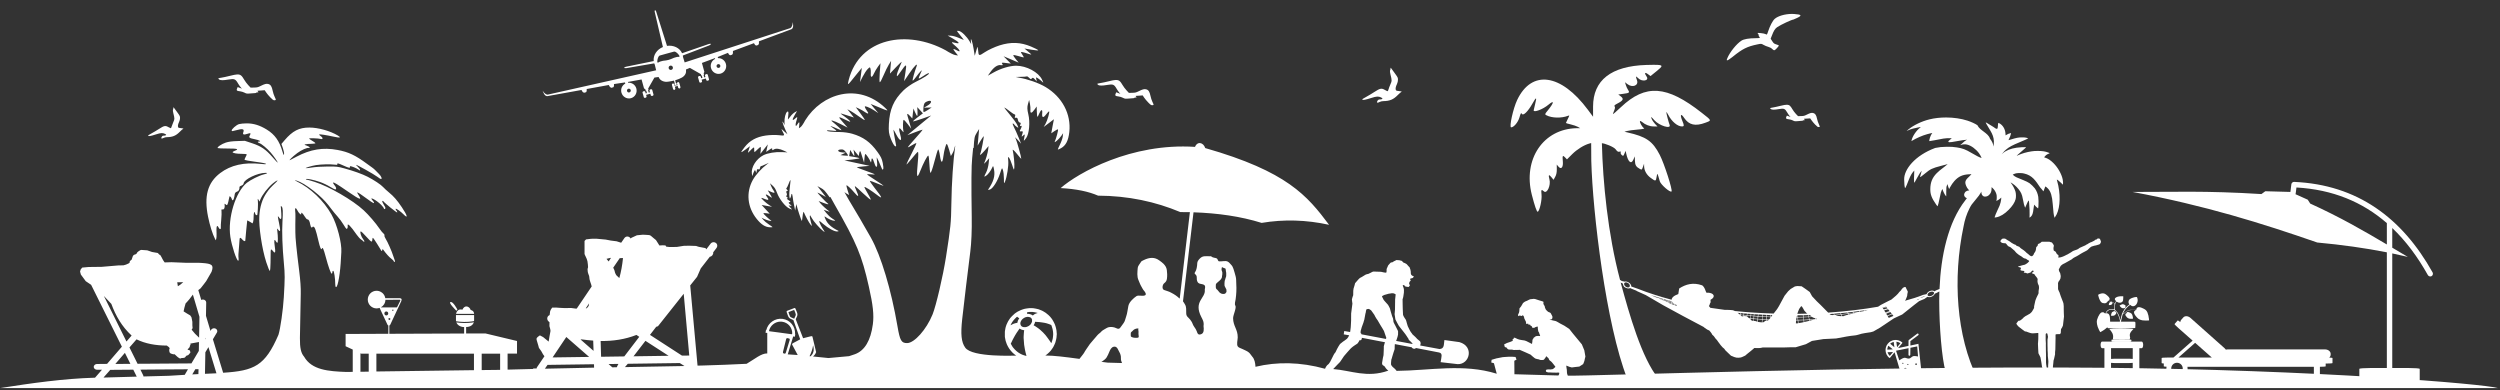 <?xml version="1.0" encoding="UTF-8"?>
<svg id="Ebene_1" data-name="Ebene 1" xmlns="http://www.w3.org/2000/svg" viewBox="0 0 1835.12 286.46">
  <rect x="0" y="0" width="1835.12" height="286.46" fill="#333333" stroke="none"/>
  <path d="m480.83,7.56c-.23.06-.38.43-.27,1.05l6.05,25.9c-4.49,1.85-7.27,6.08-6.75,10.3l-20.38,4.18c-2.02.46-1.38,1.3.32,1.02,0,0,15.96-2.75,20.43-3.5.12.34.27.66.42.98.34,1.36.64,2.73,1,4.1l-79.52,17.85c-1.11.22-2.81-1.13-3.8-2.85.31.98,1.46,4.18,3.45,3.98,8.31-1.46,16.68-2.99,25.05-4.52l.88,1.47,1,.57,1.5-.4.45-.82v-1.53c5.41-.99,10.82-1.99,16.2-2.95l.88,1.5,1,.57,1.47-.4.48-.82v-1.53c3.3-.58,4.79-.65,8.07-1.2l.23.85c-2.32,1.22-3.56,3.94-2.83,6.62.85,3.09,3.98,4.93,7,4.1,3.02-.83,4.8-4.01,3.95-7.1-.75-2.75-3.34-4.49-6.03-4.25l-.15-.57c2.74-.45,7.28-1.4,10-1.83l1.82,6.58.93.55.27,1.03.45.12.48,1.7-.9.25-.3-1.15c-.11-.4-.64-.61-1.2-.45-.56.16-.94.6-.83,1l.93,3.38c.11.4.64.61,1.2.45.56-.15.93-.6.83-1l-.33-1.15,3.1-.85.32,1.15c.11.4.64.6,1.2.45.56-.15.91-.6.8-1l-.93-3.38c-.11-.4-.64-.6-1.2-.45-.55.15-.91.6-.8,1l.33,1.15-.9.25-.47-1.7.32-.35-.25-.95,4.57-8.02c1.02-.15,2.04-.29,3.05-.43.14.29.31.61.47.9,1.22,2.17,4.36,2.96,6.38,2.55,0,0,.82-.03,2.68-.42.03,0,.05,0,.07,0,.06-.01.12-.04.18-.05.5-.09,1.01-.2,1.53-.32l.55,2c-.16.2-.22.44-.15.7.09.34.41.58.75.6l.1.35-.78.23-.27-1.03c-.14-.52-.64-.85-1.1-.72-.46.12-.72.65-.57,1.17l.75,2.75c.14.53.64.86,1.1.73.46-.12.72-.65.57-1.18l-.3-1.15,2.07-.57.3,1.15c.14.52.66.85,1.12.73.46-.13.69-.65.55-1.18l-.75-2.75c-.14-.52-.61-.85-1.07-.73-.46.13-.75.65-.6,1.18l.3,1.1-.75.2-.13-.45c.26-.2.39-.53.3-.85-.09-.31-.33-.52-.62-.57l-.53-1.93c.88-.25,1.7-.55,2.48-.88,1.37-.49,1.35-.62,1.35-.62,2.53-.93,4.39-3.09,4.18-5.43,0-.34-.03-.67-.05-1,.95-.4,1.9-.8,2.85-1.2l8.05,4.57.25.93.45.12.48,1.73-.9.25-.32-1.15c-.11-.4-.65-.6-1.2-.45-.56.15-.91.6-.8,1l.93,3.35c.11.4.64.6,1.2.45.55-.15.91-.6.8-1l-.3-1.15,3.1-.85.32,1.15c.11.4.64.6,1.2.45.55-.15.91-.6.8-1l-.93-3.35c-.11-.4-.65-.6-1.2-.45-.56.15-.91.6-.8,1l.3,1.15-.9.25-.45-1.73.32-.35-.27-1.03.52-.92-1.8-6.58c2.55-1.02,6.93-2.54,9.52-3.55l.18.57c-2.44,1.17-3.78,3.98-3.03,6.72.85,3.09,3.98,4.93,7,4.1,3.02-.83,4.8-4.02,3.95-7.1-.74-2.68-3.19-4.41-5.8-4.27l-.25-.82c3.1-1.2,4.41-1.89,7.55-3.07l.8,1.3.8.48,1.48-.4.57-1v-1.75c5.12-1.92,10.26-3.82,15.43-5.73l.8,1.3.8.47,1.48-.4.57-1v-1.73c7.99-2.94,15.99-5.89,23.88-8.88,1.82-.84,1.16-4.2.93-5.2.02,1.98-.76,4.02-1.82,4.4l-77.5,25.17c-.38-1.35-.82-2.66-1.23-4-.02-.35-.05-.72-.12-1.07,4.24-1.64,19.35-7.4,19.35-7.4,1.6-.64,1.71-1.69-.25-1.05l-19.65,6.77c-1.71-3.89-6.26-6.1-11.07-5.4l-8-25.35c-.21-.57-.51-.83-.75-.77h0Zm222.03,15.05c-.67.07-.14.75,2,3.3,1.59,1.89,2.73,3.43,2.52,3.4-.21-.03-1.84-.71-3.62-1.52-1.78-.82-4.36-1.53-5.7-1.58l-2.43-.1,3.62,2.07c5.14,2.93,5.89,4.24,1.9,3.25-3.34-.82-3.28-.66.78,2.88,2.61,2.28,3.35,4.16,1.18,3-3.65-1.94-4.09-1.76-1.98.85l2.1,2.57-2.1-.32c-1.15-.18-4.28-1.75-6.95-3.48-28.13-15.31-63.21-9.38-71.23,21.9-.99,4.2-1.05,4.29,5.23-3.57,2.38-2.98,4.38-5.43,4.43-5.43.05,0-.26,2.34-.65,5.2l-.72,5.22,1.95-3.85c1.06-2.11,2.69-4.64,3.65-5.62,1.59-1.64,1.75-1.67,2.12-.43.23.75.35,2.34.25,3.52-.26,3.23.82,3.39,2.2.3.67-1.5,2.04-3.85,3.05-5.23l1.85-2.5-.53,6.95c-.29,3.82-.27,6.96.05,7,.32.04,1.57-2.26,2.75-5.1,1.19-2.84,2.92-6.38,3.85-7.88l1.68-2.73-.85,9.35,4.15-4.38c2.29-2.4,4.28-4.34,4.43-4.32.15.02-.55,1.79-1.55,3.95-1,2.16-1.86,4.76-1.95,5.75-.13,1.49.27,1.16,2.38-1.85,4.81-6.86,4.98-6.83,3.88.18l-.97,6.23,3.88-5.75c3.87-5.73,6.45-8.16,5.25-4.98-1.42,3.74-3.13,9.95-2.83,10.3.18.21,1.32-.98,2.5-2.65,1.19-1.68,2.72-3.56,3.43-4.23,1.15-1.08,1.09-.89-.25,1.88-.82,1.7-1.36,3.23-1.2,3.43.16.19,1.83-.71,3.7-2s3.57-2.1,3.8-1.82c.52.61-3.7,3.34-10.05,6.5-2.66,1.32-6.55,4.03-8.62,6.05-7.23,7.04-10.22,13.97-10.75,24.7-.26,5.44-.05,7.15,1.5,11.05,1.01,2.54,2.33,4.88,2.93,5.18.79.4,1.01.22.82-.68-.85-4.09-2.05-11.39-1.88-11.38.12.02,1.06,1.66,2.1,3.68,2.61,5.03,4.38,5.28,2.97.4-1.48-5.15-1.12-6.48.95-3.65,1.01,1.38,1.51,1.77,1.32.98-.59-2.41-.46-8.71.18-8.62.34.04,1.7,1.5,3.05,3.27l2.45,3.23-1.12-3.9c-.63-2.15-1.34-4.64-1.6-5.52-.6-2.02.04-1.93,2,.23l1.52,1.67.4-3.65.43-3.65,1.17,2.7c.65,1.49,1.36,2.75,1.58,2.77.21.03.34-1.45.25-3.25l-.2-3.25,2.1,2.28,2.05,2.3-3.6,2.68c-1.98,1.47-3.62,2.88-3.65,3.15-.03.27,2.96-.57,6.65-1.88l6.7-2.38-5.27,4.32c-2.89,2.38-6.81,5.64-8.73,7.22l-3.5,2.9,5.33-2.03c2.92-1.12,5.53-2.03,5.8-2,.27.04-2.14,2.96-5.38,6.5-3.23,3.54-5.66,6.47-5.4,6.5.26.04,1.71-.74,3.23-1.7,1.51-.96,2.87-1.58,3.02-1.4.15.18-1.4,3.59-3.45,7.57-2.06,3.99-3.79,7.57-3.82,7.98-.04.4,1.65-1.4,3.75-4.03,2.09-2.62,4.15-4.92,4.57-5.1.5-.21.5,2.52,0,7.65-1.07,11.03-.65,12.54,1.75,6.48,2.29-5.82,5.28-11.51,5.97-11.43.29.04.65,2.75.78,6.02.13,3.28.46,6.23.77,6.6.34.39,1.53-2.89,2.8-7.78,1.21-4.66,2.47-8.83,2.8-9.27.34-.45.96,1.59,1.4,4.62.83,5.76,1.84,5.8,2.55.1.51-4.11,1.84-8.93,2.45-8.85.3.04,1.09,2.05,1.78,4.48l1.22,4.4,1.15-1.88c.62-1.03,1.23-2.6,1.38-3.52.1-.69.41-1.64.72-2.35-1.54,10.98-2.64,26.93-2.88,43.07-.19,13.48-.51,16.93-3.95,38.88-2.19,14.01-7.28,35.79-9.85,42.1-4.48,11.02-13.35,21.02-18.7,21.02-4.21,0-5.25-1.81-7.05-12.38-4.54-26.58-12.04-51.67-19.47-64.93-4.21-7.5-11.91-20.72-14.2-24.37-.97-1.55-2.94-4.93-4.35-7.52-.22-.41-.65-1.17-.93-1.68.56.48,1.25.97,1.85,1.3l1.6.9-1.1-3.45c-.62-1.9-.99-3.55-.8-3.68.39-.26,3.47,2.6,5.68,5.25,3.05,3.68,3.75,3.3,1.72-.95-1.07-2.24-1.55-3.84-1.12-3.65.43.19,3.15,2.63,6.08,5.42,3.07,2.93,5.39,4.78,5.45,4.4.05-.36-1.04-2.53-2.43-4.82-1.38-2.3-2.4-4.31-2.23-4.43.44-.3,5.08,2.63,9.28,5.85,4.38,3.36,3.97,2.17-1.73-5.05-2.65-3.36-3.88-5.27-3.45-5.3.37-.02,2.83.88,5.45,1.98,2.62,1.09,4.61,1.77,4.4,1.5-.21-.26-2.99-2.16-6.2-4.2-3.21-2.04-5.85-3.85-5.82-4.02.03-.18,1.28-.22,2.75-.07,1.47.14,2.79.18,2.95.07.16-.11-2.83-1.32-6.65-2.65-3.82-1.33-6.77-2.48-6.6-2.6.17-.11,2.38-.4,4.9-.62l4.57-.4-3.73-.8c-2.04-.44-6.19-1.35-9.25-2l-5.57-1.2,5.68-.62c3.12-.36,5.57-.83,5.43-1-.14-.18-1.92-.59-3.95-.93l-3.7-.6.4-2.27.4-2.28,1.38,2.3c.75,1.27,1.47,2.24,1.6,2.15.13-.09.05-1.2-.18-2.45l-.4-2.25,1.92,2.38,1.95,2.35.27-1.68c.38-2.15.8-2.44,1.3-.85.21.69.84,2.66,1.38,4.35l.97,3.1.23-3.07c.13-1.68.43-3.18.65-3.33.4-.27,3.3,4.04,3.98,5.9.22.61.43.17.5-1.12.15-2.66.98-1.87,2.27,2.18,1.23,3.83,2.34,3.1,1.88-1.25-.19-1.75-.3-3.23-.22-3.28.11-.07,2.57,5.34,3.82,8.45.27.68.54.75.9.2.28-.41.12-2.46-.32-4.55-.69-3.21-1.29-4.47-3.93-8.12-5.2-7.2-10.38-10.93-18.52-13.3-2.34-.68-6.25-1.22-8.68-1.23-5.79,0-9.96-.45-9.88-1.05.04-.26,1.61-.28,3.48-.03,1.86.25,3.42.31,3.45.12.03-.18-1.07-1.09-2.4-1.97-2.17-1.45-2.3-1.58-1.03-1.23.78.21,2.71,1,4.28,1.75,1.57.75,2.89,1.18,2.92.98.05-.34-3.91-4.01-6.57-6.1-2.26-1.78.61-.99,5.85,1.62l5.25,2.65-3.48-3.97c-3.92-4.45-3.8-4.53,2.6-1.45,2.8,1.35,3.23,1.45,2.47.47-.5-.65-2.29-2.12-3.95-3.27-1.66-1.15-2.94-2.14-2.85-2.2.09-.07,2.34.61,5,1.47l4.82,1.55-2.38-3.05-2.45-3.05,2.4,1.28c1.31.71,4.13,2.57,6.23,4.12,2.09,1.55,3.97,2.69,4.17,2.55.21-.14-1.23-2.3-3.15-4.83l-3.45-4.6,2.38,1.07c1.32.6,3.34,1.77,4.47,2.57,2.34,1.65,3.02,1.16,1.38-.97-.6-.79-1.27-1.91-1.45-2.5-.3-.98-.16-1.01,1.68-.43,1.1.35,3.37,1.51,5.05,2.6l3.05,2-2.83-3.35c-1.56-1.84-2.83-3.36-2.8-3.38.03-.02,2.51.98,5.5,2.22,7.85,3.27,7.77,3.25,5.2.7-19.61-18.78-46.4-10.89-58.85,9.25-1.05,2.1-2.51,4.26-3.22,4.77l-1.3.9.27-2.47c.27-2.52-.09-2.48-1.72.1-.98,1.54-1.33-.01-.55-2.47,1.2-3.82,1.15-3.96-.78-2.25-2.3,2.04-2.36.89-.15-2.88l1.57-2.68-1.62.9c-.9.49-2.37,1.86-3.22,3.03-.86,1.17-1.67,2.18-1.8,2.27-.13.09-.04-1.35.2-3.2q.43-3.31-.77-2.5c-1.24.84-2.21,4.75-2,8.12l.1,1.68-.8-1.5c-1.52-2.83-.69.47,1.12,4.47l1.73,3.78-1.73-1.53c-.95-.85-2.04-1.83-2.4-2.15-.36-.32-.14.33.45,1.43,1.88,3.49,1.88,3.45-2.72,2.93-2.39-.28-6.7-.16-9.58.27-6.9,1.03-11.65,3.68-15.45,8.5-1.36,1.73-2.48,3.36-2.45,3.62.03.26,1.46-.61,3.2-1.93l3.18-2.38-.8,2.32c-.44,1.28-.74,2.36-.68,2.45.07.09.75-.52,1.53-1.38.77-.86,1.79-1.83,2.25-2.15.77-.54.82-.44.8,1.25-.01,1,.11,1.83.22,1.85.12.02,1.09-.84,2.15-1.9,1.06-1.06,2.09-1.91,2.32-1.88.23.04.27,1.21.1,2.6l-.3,2.52,2.75-3.5,2.77-3.5-.62,2.78-.6,2.75,2.23-1.53c1.94-1.31,2.23-1.38,2.2-.47-.03.89.16.93,1.2.22,1.46-1,4.17-.65,7.53.95l2.45,1.17-3.9-.2c-4.97-.25-10.51.68-13.68,2.25-5.24,2.61-9.24,8.92-8.53,13.57.32,2.11.34,2.16.65.88.17-.72.64-1.88,1-2.57.6-1.18.66-1.22,1.12-.05l.5,1.28.3-1.55c.26-1.29.44-1.49,1.2-1.2.77.3.95.14,1.18-1,.14-.74.46-1.31.7-1.28.23.04,1.75-.59,3.4-1.4,1.5-.73,2.27-1.08,2.4-1.07-.06.1-.53.48-1.38,1.1-3.91,2.88-8.25,7.65-10.35,11.43-5.15,9.24-4.07,20.1,2.85,28.68,3.29,4.08,6.2,5.95,9.5,6.1,1.12.05,2.08.01,2.1-.1.02-.11-1.23-1.02-2.77-2.02-1.54-1-3.37-2.53-4.05-3.38l-1.25-1.55,1.73.88c2.32,1.14,6.61,2.15,5.22,1.22-1.66-1.11-5.68-4.9-5.62-5.3.03-.2,1.09-.2,2.38-.03l2.32.33-3-3.2-2.97-3.22,3.82.68,3.85.67-1.9-1.12c-2.07-1.2-6.4-5.13-5.97-5.42.14-.1,1.35.29,2.7.88,2.61,1.13,3.14.52,1.38-1.7-1.57-1.98-.72-2.25,1.68-.5,2.48,1.82,2.5,1.7.38-1.82l-1.45-2.43,2.23,1.05c2.6,1.24,3.48.92,2.12-.77-.53-.67-1.37-2.13-1.85-3.3l-.87-2.15,1.95,1.75c1.46,1.33,2.23,2.58,3.22,5.27,1.66,4.5,6.01,10.1,8.9,11.43,1.07.49,2,.9,2.07.85.07-.05-.54-.8-1.35-1.65-1.43-1.49-1.42-1.52,0-1.18s1.42.32,0-.93c-1.3-1.14-1.39-1.34-.45-1.67.93-.34.93-.47-.2-1.15-1.72-1.05-2.19-1.67-1.28-1.72.5-.03.42-.29-.3-.78-.75-.51-.85-.85-.38-1.18.37-.25.39-1.06.05-1.8-.43-.95-.34-1.42.33-1.58.71-.17.7-.4-.03-.95-.55-.41-.73-.87-.43-1.07.29-.2.97-1.58,1.53-3.07.55-1.5,1.16-2.85,1.35-2.98.19-.13.04,2.06-.35,4.85-.39,2.79-.56,6-.38,7.12.32,2.05.3,2.05.85.93.31-.62.54-1.41.5-1.75-.04-.35.14-.76.38-.93.24-.16.54.8.68,2.12.13,1.33.59,4.11,1.03,6.22l.8,3.88.5-2.7c.39-2.23.52-2.43.65-1.07.13,1.32,3.25,10.84,3.77,11.5.07.09.33-1.62.57-3.77.25-2.18.66-3.43.87-2.83.85,2.32,3.77,7.74,4.95,9.2,1.18,1.46,1.2,1.39.27-1.83-.54-1.85-.91-3.83-.82-4.42.13-.94.29-.77,1.4,1.35,1.31,2.51,6.01,7.84,8.55,9.73,1.28.95,1.23.76-.43-1.75-1.02-1.55-2.08-3.61-2.35-4.55-.48-1.7-.46-1.69,2.55.9,3.79,3.26,8.55,5.82,10.43,5.6.79-.09,1.22-.27.95-.4-5.35-2.64-8.11-5.14-9.62-8.68-.93-2.17-.91-2.29.2-1.48,1.77,1.29,4.65,2.58,6,2.68,1.45.1,1.35,0-1.38-1.75-1.21-.77-3.09-2.54-4.18-3.9l-1.95-2.45,2.57.95c1.43.52,2.15.64,1.6.27-1.85-1.26-5.34-4.4-6.62-6l-1.25-1.58,3.33,1.3c1.83.71,3.51,1.19,3.72,1.05.21-.14.09-.38-.27-.52-.77-.3-8.13-8.12-7.55-8.02.21.03,1.7.75,3.27,1.63l2.85,1.6-6.25-8,2.52,1.35c2.26,1.2,2.94,1.95,6.5,6.88l.53-.25c1.15,2.07,2.38,4.3,3.1,5.55,16.22,28.34,19.97,37.4,25.12,60.23,3.06,13.53,3.85,20.79,2.95,27.62-1.59,12.03-6,19.38-13.12,22-1.44.52-2.87,1.01-4.35,1.45-5.27.49-10.26.95-15.12,1.38-4-.41-8.05-.83-11.32-1.15.92-.79,1.77-1.72,2.27-3.2l-2.65-11.1c0-.61-.51-.7-1.3-.52l-5.62,1.42-5.43-13.97c.45-.88.79-1.54,1-2.1.23-.62.31-1.19.25-1.72-.1-1.07-.69-1.91-1.47-4.03-.08-.2-.29-.32-.5-.35v-.03c-.08,0-.13,0-.2.03-.01,0-.03,0-.05,0l-2.43.95-.48.17-2.43.92c-.29.11-.48.51-.38.8.79,2.12.96,3.1,1.58,3.98.3.44.72.76,1.3,1.07.52.28,1.22.61,2.13.98l4.98,14.1-5.15,2.75c-.71.4-1.08.84-.68,1.3l4,7.48c-2.52-.21-4.98-.33-7.3-.48l3.98-13.15,1.27.2.25-2.05h-.12c.27-5.45-3.67-10.31-9.18-11.05-5.5-.74-10.66,2.91-11.97,8.23l-.23-.05-.32,2,1.27.15v14.45c-.01.21-.01.39.03.57-4.38-.13-9.24,4.14-15.18,7.62-10.89.55-21.34.95-32,1.25h-.03c-1.3.04-2.61.07-3.92.1l-.08-.05-5.37-58.83,5.03-6.3,2.7-6.17,6.68-8.6c1.51-.13,2.72-1.74,2.45-3.22l2.38-3.12c.65-.82.82-2.01.35-2.92-.48-.92-1.57-1.47-2.6-1.4-.78.06-1.53.42-2,1.05l-3.2,4.18-.57-.9s-3.97-.71-4.88-.93c-.91-.21-2-.65-2-.65,0,0-3.51-.16-4.65-.15l-2.45.02-1.98.05-5.02.8-4,.07h-1.45l-2.38-.27-.57-.9-1.98-.1-2.48.15-.77-1.25-1.73-2.72-2.17-1.78s-1.71-1.56-2.28-1.77c-.57-.22-5.22-.4-5.22-.4l-4.33.43-3.97,1.82-.62.53s-.06-.03-.07-.05c-.46-.87-1.46-1.43-2.45-1.4-.88.02-1.66.51-2.15,1.25l-2.3,3.32-3.38-1.07-4.22-.53-3.75-.72s-5.77-.52-6.68-.62c-.91-.1-4.1.05-4.1.05l-3.65.43-1.1,1.15v9.57s.42,1.21.88,2c.46.79,1.02,2.3,1.25,3.32.23,1.02.45,3.78.45,4.35s-.38,1.25-.38,1.25c0,0,.15,1.34.15,2.02s.97,3.07.97,3.07c0,0,.28,1.09.28,2s1.02,3.53,1.25,4.32c.08.29.23.82.4,1.48l-10.97,16.25h-.93l-3.2-.43-4.8.07c-1.25.02-6.25-.38-6.25-.38l-2.85.03-.95,1.38-.55,1.27-.38,2.85c-.75.3-1.37.88-1.62,1.65-.34,1.02-.02,2.27.8,2.95l.73.65-.05,2.88s.89,2.86.77,3.55c-.11.68-.75,4.1-.75,4.1l-.6,3.68-4.03-3.3-2.38-1.27s-1.72,1.09-2.18,1.77c-.45.69-.3,1.12-.3,1.12,0,0,.31,1.5.65,2.4.34.91,1.1,3.88,1.1,3.88l1.75,2.45,1.25,2.27,1.05,1.43-5.45,8.05c-.2.29-.28.6-.35.95-1.11-.01-1.55-.01-2.45-.02v.35c-6.04.15-12.23.32-18.8.5v-11.75h6.92v-9.27l-23.2-5.55-14.15.05v-4.78c3.02,0,5.01-1.41,5.65-3.5-.4.1-.91.21-1.43.28-1.61.23-3.69.31-5.77.3-2.05-.01-4.05-.23-5.62-.45.79,2.07,3.09,3.43,5.7,3.43v4.73l-54.9.2v-6.1c.27,0,.5-.29.68-.6l8-17.08c.5-1.26.74-2.39-1.48-2.35h-10.18c-.22-1.38-.85-2.61-1.8-3.55-.03-.03-.07-.07-.1-.1-.12-.12-.25-.2-.38-.3-.1-.09-.22-.17-.32-.25-1.07-.78-2.36-1.25-3.78-1.25-3.57,0-6.47,2.9-6.47,6.47s2.9,6.48,6.47,6.48c.77,0,1.52-.15,2.2-.4l5.78,12.33c.18.31.38.59.65.6v6.1l-31.27.13-.1-.1v9.12l5.23,2.43v16.38c-1.54.03-3.09.05-4.62.07-13.2-.47-25.5-1.41-31.1-11.25-2.28-2.6-3.12-6.36-3.05-13.67.07-7.37.39-23.95.62-32.45.12-4.11-.29-10.08-1.15-16.85-1.97-15.58-2.85-24.47-2.82-28.15,0-1.8,0-4.39-.03-5.75-.02-1.36.02-3.82.08-5.47.05-1.66-.05-3.82-.2-4.82-.31-2.03.49-2.45,1.35-.7,1.34,2.73,3.4,4.54,3.12,2.75-.2-1.27,1.19-.09,2.45,2.1.72,1.24,1.64,2.25,2.07,2.25.98,0,1.68,1.29,2.08,3.77.16,1.06.6,2.03.95,2.18.35.14.61.07.57-.18-.04-.24.3-.42.75-.42,1.02,0,1.89,2.41,3.68,10.15,1.23,5.33,2.1,7.34,2.6,5.98.52-1.44,1.23.06,2.8,5.95,2.02,7.55,3.76,12.42,4.43,12.42.26,0,.47-.5.48-1.12,0-.62.3-1.04.65-.93.64.21,1.45,5.71,1.45,9.75,0,1.32.24,2.15.6,2.15,1.37,0,3.17-10.72,3.62-21.55.04-.9.16-2.77.25-4.12.44-6.64-3.12-20.3-7.18-27.52-5.76-10.26-15.52-19.58-25.52-24.38-2.97-1.42-.72-1.01,2.45.45,3.38,1.56,9,5.48,13.57,9.53,3.79,3.35,6.18,5.98,9.27,10.17,1.22,1.65,3.32,4.21,4.68,5.68,1.36,1.47,3.29,4.1,4.3,5.85,1.01,1.75,2.03,3.17,2.27,3.17.61,0,1.01-1.08.83-2.28-.38-2.4,2.02-.03,6.55,6.48,1.05,1.51,2.5,3.09,3.2,3.52.7.44,1.46,1.07,1.67,1.38.21.31.55.44.78.28.23-.16-.15-.97-.82-1.78-1.43-1.7-2.61-5.39-1.83-5.75.3-.13,2.08,1.54,3.95,3.7,1.87,2.16,3.66,3.86,4,3.78.34-.08.61-.74.6-1.45,0-.72.17-1.3.4-1.3s1.62,2,3.1,4.42c1.47,2.43,2.88,4.68,3.1,5.02.28.43.46.32.65-.4.25-.96.3-.97.85-.2,1.92,2.72,4.31,5.36,5.77,6.43.93.68,1.73,1.5,1.78,1.82.05.32.34.58.67.58s.43-.42.2-.93c-.23-.51-.77-2.04-1.18-3.4-.98-3.26-4.19-10.56-5.57-12.65-.61-.91-1.01-2-.88-2.43.13-.43-.2-1.09-.75-1.47-.54-.38-1.87-2.01-2.95-3.62-2.63-3.92-7.88-10.01-11.52-13.38-8.11-7.5-25.33-17.46-36.05-20.88-2.82-.9-5.47-1.65-5.87-1.65s-.62-.17-.47-.38c.41-.55,5.51.48,10.17,2.07,2.25.77,5.62,2.38,7.53,3.58,1.9,1.2,3.72,2.06,4.02,1.92.82-.37.45-1.64-.93-3.27-.67-.8-1.05-1.57-.85-1.73.5-.39,2.6.89,11.45,6.98,8.14,5.6,9.8,6.17,7.43,2.5-1.48-2.28-1.46-2.23-.8-2.23.28,0,2.89,1.75,5.77,3.9,2.89,2.14,5.46,3.9,5.73,3.9.74,0,.5-.72-.7-2.05-2.95-3.26,2.88-.22,6.38,3.33,1.02,1.04,1.91,2.22,1.97,2.62.09.56.27.62.83.27.59-.38.44-.88-.85-2.93-.86-1.36-1.36-2.63-1.12-2.8.23-.16.56-.09.73.15.92,1.37,10.2,8.84,10.27,8.27.05-.36-.28-1.07-.73-1.55-.45-.48-.65-1-.45-1.15.44-.33,3.77,2.04,5.82,4.15,3.48,3.57,2.79.78-1.3-5.27-3.5-5.18-5.89-7.94-9.38-10.8-1.64-1.34-3.62-3.17-4.4-4.05-1.56-1.75-6.81-5.22-11.37-7.55-3.81-1.95-10.43-4.33-16.97-6.1-5.06-1.37-5.57-1.44-12.4-1.4-4.29.02-8.84.31-11.43.72-2.36.38-4.41.6-4.57.5-.47-.29,4.32-1.73,7.5-2.25,3.63-.59,10.47-.78,13.48-.35,1.86.27,2.25.21,2.18-.3-.15-.95.54-.81,4.55,1,3.96,1.78,4.85,1.97,4.7,1.02-.05-.34.04-.6.22-.6,1,0,4.53,1.46,5.82,2.4,1.36.99,1.49,1.01,1.38.27-.07-.45-.74-1.39-1.5-2.07-.75-.68-1.39-1.36-1.42-1.55-.09-.54,13.27,6.94,15.62,8.75,1.17.91,2.38,1.65,2.67,1.65,1.02,0,.25-2.06-1.35-3.6-.88-.84-2.08-2.06-2.65-2.7-.57-.64-1.63-1.57-2.38-2.07-.74-.5-2.47-1.75-3.82-2.75-8.57-6.34-13.6-8.72-21.7-10.23-10.66-1.98-19.8-.47-30.05,4.93-1.93,1.01-4.03,2.11-4.68,2.45-1.75.93,1.68-2.44,5.18-5.07,3.02-2.28,7.4-4.2,8.53-3.75.35.14.6-.03.55-.38-.05-.35-1-.95-2.12-1.32-1.85-.63-1.93-.71-.9-1,.62-.18,2.53-.34,4.25-.35,1.71-.02,3.09-.24,3.05-.47-.03-.23-1.09-1-2.35-1.73-1.26-.73-2.32-1.49-2.35-1.68-.07-.41,6.98-.17,8.52.3,1.79.54,1.86-.86.1-2.02-.84-.55-1.38-1.14-1.2-1.28.38-.29,5.2.44,10.4,1.57,5.09,1.11,6.1.86,3.27-.82-5.66-3.39-14.38-5.82-20.88-5.82-7.53,0-12.28,2.43-18.2,9.35l-2.3,2.7,1.1,3.15c.6,1.74.98,3.69.82,4.35-.23.98-.43.62-1.15-1.9-2.21-7.73-5.63-12.54-11.5-16.15-5.11-3.14-9.59-4.55-14.65-4.57-2.16-.01-4.75.24-5.75.55-2.01.61-5.53,3.73-5.37,4.75.09.56.48.54,2.98-.18,5.08-1.45,6.53-1.07,5.52,1.47-.62,1.59.36,2,2.8,1.15,2.53-.88,3.03-.62,2.02,1.07-.96,1.63-.44,2.02,3.85,2.88,3.02.6,4.82,1.65,2.85,1.65-1.29,0-1.08.7.38,1.2,1.63.57,5.64,3.91,8.2,6.85,2.29,2.62,5.46,7.22,5.15,7.45-.11.08-1.83-1.77-3.85-4.1-4.91-5.66-8.29-7.95-14.98-10.18l-5.27-1.75-5.55.18c-4,.13-6.33.46-8.43,1.12-3.05.97-6.75,3.51-5.9,4.05.27.17,3.54.3,7.27.3,7.24,0,8.55.41,5.27,1.65-.92.35-1.66.82-1.63,1.05.11.68,3.03,1.2,6.75,1.2,2.05,0,3.56.18,3.6.43.04.24-.38,1.17-.9,2.07-.53.9-.77,1.79-.58,1.97.2.19,3.45.77,7.25,1.28,6.71.89,8.93,1.38,8.35,1.82-.16.12-1.9.04-3.88-.18-12.12-1.35-22.06.91-29.73,6.75-9.23,7.03-11.95,16.84-8.88,32.07,1.29,6.39,3.24,12.59,5.08,16.23l.52,1.02.38-.95c.21-.53.32-2.28.25-3.9-.18-4.11-.02-5.62.55-5.62.27,0,.74.58,1.05,1.27.63,1.42,1.75,1.25,1.52-.22-.08-.53.05-3.06.3-5.62.25-2.57.35-5.38.22-6.25-.19-1.25-.05-1.54.7-1.35,1.12.29,1.88-1.18,1.6-3.15-.17-1.23-.14-1.26.78-.53.93.75,1,.72,1.45-.43.26-.65.64-2.09.82-3.22.19-1.13.42-2.14.52-2.25.35-.35,1.5.98,1.65,1.93.08.51.39.92.7.92.55,0,1.12-1.68,1.5-4.47.11-.85.66-1.5,1.5-1.78,1.45-.48,2.02-1.51,1.98-3.5,0-.29.65-.76,1.45-1.02.91-.3,1.5-.93,1.6-1.68.4-2.98,10.27-7.68,16.12-7.68,1.87,0,1.2.54-1.47,1.18-3.18.76-9.6,3.97-12.28,6.1-8.33,6.66-14.23,25.98-12.12,39.77,1.03,6.73,4.56,17.45,5.75,17.45.29,0,.42-.77.28-1.7-.25-1.63-.18-3.63.38-9.4.14-1.47.27-3.35.3-4.2.05-1.86.69-1.95,2-.3.99,1.25,2.3,1.64,2.25.7-.02-.28.28-3.66.67-7.5.39-3.84.72-7.05.73-7.15,0-.1.88.33,1.95.97l1.95,1.18.43-1.12c.24-.61.41-2.4.38-3.98-.05-2.74.72-4.41,1.05-2.27.17,1.09,1.15,1.77,1.62,1.12.31-.42.7-8.89.45-9.9-.08-.34-.14-.97-.12-1.43.03-.62.2-.53.68.4l.62,1.23.55-1.38c1.44-3.66,5.52-8.94,9.35-12.1,2.68-2.21,4.52-2.88,2.38-.85-4.38,4.13-5.23,5.11-7.3,8.17-2.98,4.43-4.65,9.78-5.1,16.55-.53,7.89,1.96,24.48,5.1,34.1,1.26,3.86,2.35,6.53,2.62,6.32.25-.2.48-2.85.5-5.87.04-9.32.07-9.82.52-9.82.24,0,.84.55,1.35,1.22,1.57,2.09,1.95.98,1.22-3.7-.66-4.26-.3-5.74.88-3.47.29.56.78,1.02,1.05,1.02.51,0,.49-4.54-.02-8.57-.27-2.09-.22-2.2.52-1.18,1.76,2.42,1.97,1.09.73-4.73-1.02-4.74-1.08-5.61-.35-4.55,1.23,1.79,1.8,2.05,1.98.9.16-1.06,0-5.44-.28-7.75-.15-1.25-.07-1.35.6-.68.9.91,1.02,3.48.55,11.35-.43,7.18-.05,18.46,1.02,29.8.83,8.83.82,11.08-.02,25.45-.54,9.17-2.57,23.39-3.93,27.52-9.83,22.78-17.68,26.37-40.6,27.85l-7.52-24.57,2.95-4.95c.4-.66.34-1.51-.1-2.15-.44-.63-1.23-1-2.07-.98-.86.03-1.71.49-2.1,1.18l-.45.78-3.32-11.1.18-9.77c.04-1.15-1.11-2.22-2.4-2.2-.43,0-.86.13-1.23.33l-2.18-7.25c.77-.56,1.5-1.09,1.7-1.3.58-.62,4.1-5.3,4.1-5.3l3.9-6.77c1.93-5.13.18-6.04-6.85-6.53-.72-.23-11.38-.12-11.38-.12l-11.12-.45-5.05.15-1.02-1.47s-.85-1.43-1.28-2.4c-.43-.97-.44-.5-.72-1.22-.29-.73-.85-.23-1.43-1.2-.57-.97-1.15-.59-1.73-.83-.57-.23-2.55-.31-3.12-.55-.57-.24-3.45-1.2-3.45-1.2,0,0-3.61-.19-4.32-.3-.05,0-.05,0-.1,0-.67-.01-1.37.68-2.18,1.15-.86.5-1.15,1.45-1.15,1.45,0,0-.8.79-1.38.8s-1.38.81-1.52,1.3c-.15.49-.85,2.47-.85,2.47,0,0-1.66,1.12-1.38,1.6.29.48-.77,1.12-.77,1.12l-2,.9-1.88.53-3.55.05-12.35,1.05-9.62.12-4.72.43-1.12,1.38-.45,1.53.6,2.22,3.57,4.85,3.95,2.67,22.58,45.42-10.88,12.62c-2.85.02-6.97.07-7.28.08-.08,0-.16,0-.25,0-1.26.07-2.34,1.1-2.27,2.22.07,1.12,1.27,2.07,2.52,2-.03,0,2.78-.02,3.55-.02l-5.1,5.85c-23.23.67-46.46,4-69.65,7.62h1833.49c-9.1-2.95-133.88-13.51-291.32-14.91-170.76-1.51-375.43,6.26-391.35,5.81h-.07c-.15-.44-.28-.65-.4-1.03-.13-.41-.14-.36-.18-.72-.04-.37-.08-.45-.07-.73,0-.27,0-.35-.03-.85-.04-.5-.07-1.1-.07-1.1,0,0-.4-2.15-.35-2.32.05-.18,0-.65,0-.65l2.38.95,1.65.42,2.55-.32,2.95-.32,2.8-1.8s.94-2.06.95-2.43c0-.36.72-3.12.72-3.12l-.8-4.6-1.8-4.35-6.5-7.85-2.75-3.48-3.65-2.4-3.07-1.6s-2.94-1.81-3.4-1.82c-.46-.02-2.85-.65-2.85-.65l-1.6-.42,1.6-.15.57-.8s.11-.93.03-1.3c-.09-.37-.83-1.65-.83-1.65,0,0-.31-.93-.95-1.22-.63-.29-.91-.25-1.45-.62-.54-.38-1.55-1.53-1.55-1.53,0,0-.42-.91-.6-1.27-.18-.37-.1-.73-.28-1.28-.17-.55-.47-.54-.82-1.38-.35-.83,0-1.72,0-1.72,0,0-.5-.4-.95-.5-.45-.11-2.2-.65-2.2-.65l-3.12-1.02s-.55-.1-1.12-.1c-.2.01-.34.06-.5.08-.64.07-1.55.14-2,.22-.46.08-1.9.98-2.35,1.15-.46.17-1.26.44-1.62.7-.37.26-1.23.92-1.23.92l-.67,1.2-.78,1.3-1.15,1.45s-.07.75-.07,1.3c0,.54-.11,1.31-.3,1.85-.19.54-.58,1.07-.68,1.53-.1.45.25,1.05.25,1.05,0,0,.37-.49,1.1-.47.73.02,1.32.35,1.32.35l.88-.67.8,1.15.22,1.18.75,1.57c.68,1.12.42,1.19.68,2.38.11.43.98.16,1.35-.2l.15.47.2.38s.29.15.38.15c.09,0,.27-.2.4-.15.13.05.35.05.35.05l.25.4v.25s.17.2.33.22c.16.03.38.07.38.07,0,0,.08.09.12.2.04.11.24.12.33.35.09.23.2.68.2.68,0,0,.34.2.47.23.14.02.25-.13.48-.12.23,0,.59.05.75-.05.16-.11.32-.34.5-.38.18-.04.59-.18.7-.2.11-.02.45-.3.65-.25.2.05.5.1.5.1,0,0-.02,1.32.05,1.57.06.26.23,1.75.32,1.88.1.13.57.8.62,1.03.07.23.06.31.15.6.09.29.32.68.35.88.04.2.23.7.23.7l-.07.2s-.57-.09-.93-.1c-.35,0-.88.03-1.2.05-.32.02-.75.06-.88.15-.13.09-.51.3-.68.43-.16.12-.14.13-.4.35-.26.21-.52.25-.65.5-.13.25-.18.55-.38.8-.2.25-.41.4-.45.72-.04.32.04.43-.02.88-.07.45-.15.62-.15.98,0,.35-.1.56-.1.72s-.2.28-.2.28l-1.03-.55s-2.98-1.52-3.07-1.55c-.09-.02-1.27-.42-1.4-.45-.14-.03-.44-.04-.8-.1-.36-.05-.96-.14-1.3-.2-.34-.06-1.09-.17-1.45-.27-.36-.1-.64-.18-1.25-.4-.61-.22-.85-.38-1.12-.52-.27-.14-.75-.42-1.03-.48-.27-.05-.76.08-.85.1-.09.02-.15.19-.08.32.07.14.32.19.23.3-.09.11-.78.22-.85.38-.07.16-.25.06-.1.4.16.35.15.18.12.45-.03.27-.11.34-.23.42-.11.09-1.52.65-1.52.65,0,0-.79.27-1.15.38-.36.1-.53.13-.88.3-.34.17-.68.23-.77.25-.09.02.02.03-.3.25-.32.21-.72.3-.72.3,0,0-.6.12-.62.3-.03.18-.12.61-.03.78.09.16.35.43.32.52-.02.09-.27.34-.02.55.25.21.56.32.9.45.34.12.54.07.72.3.02.03,0,.09,0,.1-.07-.02-.1-.02-.05.08.11.18.48.51.53.6.04.09.54.38.62.4.09.02.7.12.93.1.23-.02,1.14.02,1.35.03.21,0,.44-.05.85.1.41.15.81.21,1.1.18.3-.04.7-.06.98-.05l1,.03c.34,0,.84.02,1.05-.03.2-.04.75-.11.97-.1.23,0,8.03,3.55,8.03,3.55,0,0,1.52,1.36,1.7,1.5.18.14,1.02.86,1.25,1,.23.14.65.45.93.5.27.05,1,.25,1.22.3.23.05.62.05.85.15.23.1.92.37,1.1.42.18.05.57.07.75.08.18,0,.69.06.88.02.18-.04.8-.12,1.02-.2.23-.09.31-.3.45-.53.14-.22.59-.63.73-.9.14-.27.62-1.2.62-1.2l1.7,1.55s.46,1.26.77,1.5c.32.23.66.54,1.15.88.5.33,2.88,3.5,2.88,3.5l.25.47-1.73,1.5s-.23.16-.5.15c-.27,0-.98.21-1.35.2l-1.6-.05c-.64-.02-1.4.2-1.4.2,0,0-.43.42-.43.6s.02.85.3.95c.27.1.88.33,1.15.43.27.1,1.08.04,1.35.05.27,0,1.61.09,1.97.1l1.58.03c.32,0,1.24.09,1.42.05.18-.04,1.2-.1,1.2-.1l.85.15s.05.43,0,.65c-.05.22-.12.62-.4,1.02-.07.11-.15.23-.23.35l-32.27-.92-.08-9.88,1.62-.85-.72-1.95c-.82-.08-1.68-.16-2.65-.18-1.62-.03-3.54.04-5.72.23l-1.1.1c-3.45.54-6.05,1.21-8.1,1.93l-.25,1.98,1.95.52,2.07,7.73c-24.41-7.62-49-2.33-73.5-2.1-.74-1.21-2.67-2.68-2.98-2.97-.39-.41-.71-1-1.02-1.33-.31-.32.12-3.95.12-3.95,0,0,.67-1.78.68-2.18,0-.39,1.75-5.5,1.75-5.5,0,0,.05-1.86.05-2.17,0-.27.02-1.01.1-1.55l12.7,2.4-.22.35s1.33.74,1.65.75c.32,0,1.15-.43,1.15-.43l.35-.18,16.77,3.25c3.01.58,1.73,3.41,1.2,7.12l12.52,1.45c8.85.3,12.27-13.1,1.25-16.17l-10.98-1.53c-.56,3.33.15,6.31-3.57,6.62l-14.25-2.62.38-1.25s-.03-1.5-.5-1.82c-.47-.33-1.18-1.15-1.65-1.4-.47-.25-1.08-1.24-1.7-1.73-.62-.49-2.18-2-2.18-2,0,0-.89-1.43-1.2-1.68-.31-.24-2.25-4.32-2.25-4.32l-.75-2.52s-.49-2.13-.8-2.38c-.31-.25-1.14-1.83-1.38-2.15-.23-.32-.53-1.3-.53-1.3l-.2-4.27s-.08-3.11-.08-3.43c0-.31-.05-3.72-.05-3.72,0,0,.47-1.21.48-1.6,0-.39.46-2.41.48-3.2,0-.79.1-2.09.02-2.4-.08-.32-.19-1.33-.43-1.65-.23-.32-.45-1.38-.45-1.38l1.07-.18s.38.88.85,1.05c.47.17,1.6.3,1.6.3l.85.1.9-1.12s-.66-1.44-.58-1.75c.08-.31.5-1.17.5-1.17,0,0,.86-.66.7-.98-.15-.32-.82-.8-.43-1.02.4-.23,1.46-.46,1.78-.53.32-.07.97-1.2.97-1.2l-1.17-.5s-1.09-.66-1.08-1.6c.01-.94-.12-2.6-.35-3-.23-.4-.45-1.38-.45-1.38,0,0-.48-.73-.88-.97-.39-.25-1.1-1.5-1.65-1.75-.55-.25-1.28-.79-1.75-.8-.47-.01-1.36-1.46-1.75-1.48-.39-.01-1.5-.38-1.5-.38l-2.22-.15s-1.66.75-1.98.98c-.32.23-1.02.67-1.02.67,0,0-1,0-1.4.38-.4.38-1.65,1.85-1.65,1.85l-.8,1.82s-.37.68-.38,1.07l-.02,1.6-.28.93-1.52-.18-2.3-.5-2.05-.07-2.45-.08c-.31-.01-1.03-.17-1.82.2-.79.37-2.47,1.36-3.02,1.5-.55.14-1.34.18-1.98.55-.63.38-1.57.97-2.05,1.27-.48.3-1.39.85-1.95,1.07-.55.22-2.65,2.73-2.65,2.73l-1.03,1.18s-.37,1.41-.45,1.72c-.08.31-.62,1.99-.7,2.3-.09.31-.2,1.16-.2,1.55-.01.39.03,2.88-.05,3.27-.09.39-.39.86-.48,1.32-.09.47-.47,1.7-.47,1.7l.17,1.7.2,1.45-.93,7.23-.03,3.5c0,.39.04,2.1-.05,2.65-.09.55-.2,3.8-.2,3.8,0,0-.19,1.93-.28,2.32-.05.25-.14.82-.2,1.35l-4.3-.75-.38,2.47,4,.68c-.16.61-1.19,2.13-1.57,2.5-.4.38-1.17.87-1.73,1.32-.55.46-1.64.97-1.8,1.28-.16.31-1.51,1.04-1.75,1.5-.24.46-.58,1.04-1.05,1.65-.48.61-1.68,3.21-1.93,3.75-.24.54-.45.84-.93,1.3-.48.46-2.93,5.95-3.25,6.25-.32.3-.92,1.63-1.55,1.92-.63.29-1.84,2.13-1.92,2.6-.03.14-.12.28-.25.5-18.25-5.04-35.21-5.23-51.05-1.45-.02-1.36-.3-2.84-.6-4.05-.26-1.05-.92-2.54-1.75-3.38-.81-.82-1.38-2.11-2.45-3.02-1.53-1.3-3.02-1.64-4.57-2.5-1.31-.72-2.9-.94-3.62-1.98-1.04-1.49-.07-4.81-.05-6.62.07-5.97-3.34-8.23-3.4-14.1-.03-2.33,2.72-7.76,1.62-9.35-.69-1,.07-3.35.25-4.6.5-3.58.71-7.37.47-11.1-.12-1.93.03-3.97-.47-5.68-.55-1.86-1.01-3.9-1.6-5.5-.5-1.36-.8-2.11-1.88-3.2-.8-.81-1.26-1.56-2.32-2.13-1.67-.9-4.37.03-6.3-.18-1.05-.11-.85-1.66-1.85-2.2-.95-.51-2.83-.29-4-1.5-.16-.18-.47-.02-.72-.03-3.88-.05-5.49-.52-7.73,1.78-.78.8-1.74,2.03-1.77,3.17-.06,2.38-.55,5.15-1.45,6.42-1.62,2.29,1.29,1.07,1.1,4.73-.09,1.63.46,2.79,1.12,3.45.84.83,2.84.75,3.82,1.23,1.2.59,1.46,1.15.93,3.65.87,6.4-8.57,8.48-2.52,20.2.84,1.71,2.1,3.46,1.6,6.58.31,2.36.38,5.01-1.47,5.85-2.27,1.03-2.92-.11-3.53-2.07-.24-.79-1.14-2.31-1.9-3.3-.94-1.24-1.19-2.63-1.82-3.62-.73-1.14-1.36-2.03-2.28-2.88-1.16-1.07-1.64-1.74-1.7-3.27-.09-2.49.24-4.8-.95-6.62-.53-.82-.89-1.64-1.43-2.25l7.73-65.33c17.82.61,34.6,2.96,50,7.77,16.19-2.73,32.73-2.28,49.5,1.4-16.04-21.38-30.7-39.12-90.88-56.32-.75-2.23-2.23-3.47-3.73-3.65-.19-.02-.36-.06-.55-.05-1.3.07-2.53,1-3.27,2.82-46.93-3.05-85.9,19.16-98.6,30.25,11.48.62,20.5,2.5,27.47,5.55,22.15.11,42.15,4.41,60.38,12.07,2.34,0,4.72-.02,7.02.03l-7.47,63.45c-.11-.11-.34-.21-.43-.3-.71-.78-1.73-1.4-2.43-1.98-1.03-.84-2.28-1.36-3.4-2.02-1.75-1.04-3.47-1.28-5.23-2-1.78-.73-1.18-3.92.05-4.9,1.27-1.01,1.82-1.8,2.05-3.35.3-2.05.22-4.59-.07-6.4-.31-1.94-1.03-3.04-2.33-4.48-.82-.9-2.25-1.85-3.08-2.48-3.46-2.62-7.19-2.46-11.57-.32-1.3.64-1.71.68-2.32,1.85-.38.71-1.93,2.39-2.05,3.8-.27,3.1-.66,6.42.53,9.02.55,1.22,1.29,3.39,2.17,4.8.81,1.29.99,2.05,2,3.13.69.73,1.91,2.65.65,3.25-1.88.9-4.64-.37-6.3.6-.95.55-2.65,2.09-3.45,2.95-1.02,1.11-2.1,2.46-2.48,4.2-.6,2.78-.73,5.35-1.68,7.97-.64,1.79-.81,3.42-2,4.9-.61.77-1.53,2.23-2.38,3.25-1.28,1.55-2.76.06-4.38-.35-1.99-.5-4.33-.37-5.62.55-.82.58-3,1.57-3.75,2.48-1.05,1.27-1.71,1.38-2.8,2.58-1.3,1.42-2.38,2.67-3.58,4.17-1.05,1.32-2.12,2.34-3.1,3.95-.9,1.47-2.1,2.83-2.6,3.85-.78,1.61-1.87,2.78-2.75,3.95-.36.48-.81,1.06-1.27,1.6-10.96-1.47-18.41-2.44-25.05-2.47.26-.18.57-.38.82-.58.3-.23.8-.64,1.1-.9.3-.26.77-.71,1.05-1,.28-.29.7-.71.9-.95.2-.24.5-.67.68-.9.17-.23.42-.59.6-.85.18-.26.41-.6.5-.75.09-.15.32-.57.5-.9.18-.33.42-.88.58-1.22.15-.35.42-.91.55-1.28.13-.37.28-.98.38-1.35.1-.36.26-.95.33-1.3.07-.35.18-.91.22-1.25.04-.34.1-1.06.12-1.57l.1-.93-.1-.98c-.03-.52-.08-1.2-.12-1.52s-.13-.75-.18-1c-.04-.24-.13-.66-.2-.95-.07-.29-.2-.79-.3-1.12-.1-.34-.3-.97-.45-1.35s-.43-.95-.57-1.25c-.14-.3-.39-.78-.55-1.07-.16-.29-.45-.84-.72-1.25l-.53-.8-.52-.63-.5-.65-.75-.78-.78-.75-.65-.52c-.36-.3-.91-.78-1.23-1-.32-.22-.87-.53-1.22-.75l-.68-.4-.75-.4c-.43-.21-1.08-.46-1.45-.6-.37-.14-.91-.38-1.25-.48-.34-.1-.89-.21-1.18-.27-.29-.07-.71-.16-.95-.2-.25-.04-.73-.13-1.05-.17l-.57-.1-.93-.05-.98-.02-.92.02c-.51.03-1.14.12-1.38.15-.24.03-.77.1-1.15.17-.38.07-.91.16-1.2.23-.29.07-.84.25-1.23.38-.39.13-.98.34-1.32.48-.34.14-.88.41-1.25.6s-.92.43-1.18.57c-.25.15-.72.46-1.07.7-.35.24-.82.56-1.02.72-.2.16-.51.49-.73.68-.21.18-.56.5-.8.73-.23.23-.69.65-.95.95-.26.3-.68.74-.9,1.02-.22.28-.57.84-.8,1.2-.24.36-.55.84-.7,1.1-.15.26-.4.8-.58,1.18-.18.38-.48.98-.62,1.35l-.23.7-.27.8-.2.78-.15.8c-.09.42-.2,1.07-.25,1.45l-.07.7v3.25l.02.5c.04.27.15.73.2,1.07.06.34.16,1.01.28,1.45l.25.83.25.72.27.78.3.75c.18.41.5,1.03.7,1.4.2.37.58,1,.82,1.38.25.37.66.92.88,1.2.22.29.66.8.98,1.15l.6.65.58.55c.34.31.84.73,1.12.95.25.2.79.53,1.15.77-.76-.05-32.49,1.49-37.52-5.9-2.83-3.97-3.43-9.71-2.2-20.87,1.24-11.26,4.29-36.59,5.95-49.57.8-6.28,1.21-15.39,1.05-25.73-.36-23.79-.28-37.38.33-43,.25-2.31.5-5.19.7-7.38h.4c.38-7.34.62-8.53,2.23-11.07l1.77-2.82-.55,6.1-.55,6.08,2-3.33c1.1-1.82,2.19-3.39,2.4-3.55.57-.41-1.87,12.15-2.5,12.9-.3.35-.26.66.07.7.33.04,1.81-1.37,3.3-3.15l2.75-3.23-.27,2.43c-.26,2.45-1.79,7.73-2.93,10.12-.34.71.34.2,1.52-1.15l2.15-2.48-.4,3.82c-.22,2.09-1.01,5-1.77,6.5-1.74,3.4-1.77,3.58-.25,2.68,1.41-.84,3.66-3.81,4.68-6.2.63-1.49.76-1.34,1.3,1.55.88,4.7-.38,8.89-4.35,14.7-.2.29.39.28,1.32-.05,2.22-.78,5.61-6.16,7.43-11.8,1.44-4.48,1.46-4.5,2.15-2.38.38,1.18.71,4,.7,6.25-.01,3.66.08,3.89.8,2.15,1.43-3.45,2.74-11.84,2.38-15.3-.3-2.92-.24-3.23.58-2.28.52.61,1.53,2.98,2.27,5.3,1.29,4.03,1.38,4.13,1.62,1.88.25-2.25-.47-9.79-1.2-12.8-.19-.78,1.14.38,2.97,2.62,1.82,2.24,3.31,3.97,3.33,3.83.11-1.01-3.24-13.15-4.05-14.68-.83-1.56-.56-1.43,1.47.8l2.45,2.75-1.9-4.68c-1.04-2.57-2.54-5.92-3.35-7.45-.81-1.53-1.16-2.75-.78-2.7.38.05.87.43,1.07.83.21.4,1.02,1.16,1.8,1.67,1.41.93,1.41.93.3-1.5-.61-1.34-3.09-4.75-5.52-7.6-2.43-2.85-4.17-5.16-3.88-5.12.3.04,1.91,1.16,3.6,2.5,1.68,1.34,3.44,2.49,3.9,2.55.49.06.6.67.3,1.42-.4,1-.25,1.25.65,1.05.84-.18,1.27.3,1.47,1.57.16,1,.77,1.85,1.35,1.93.75.1.88.53.43,1.5-.43.93-.35,1.27.22,1.03,1.04-.44.99.46-.15,2.55-.75,1.37-.68,1.54.57,1.4,1.27-.15,1.39.09.78,2.05-.67,2.14-.69,2.18.62,1.02,1.31-1.15,1.38-1.11.88,1.3-.29,1.38-.46,2.51-.35,2.52.11.02.88-.88,1.7-2,2.22-3.03,2.99-11.58,1.57-17.43-.84-3.5-.9-5.31-.25-7.57l.85-2.95.6,2.8c.31,1.54.45,3.65.35,4.68-.27,2.59.93,2.48,2.9-.3l1.7-2.38.1,3.45c.2,5.03.32,5.14,1.73,1.8,1.36-3.23,2.53-3.43,2.23-.4-.34,3.4.65,3.84,2.7,1.18,1.05-1.37,2.1-2.48,2.32-2.45.68.09-1.2,6.73-2.6,9.18l-1.32,2.27,3.75-2.82,3.73-2.85-1,5.15-.95,5.18,2.33-1.6c1.28-.89,2.45-1.46,2.62-1.25.34.4-1.33,6.73-2.35,8.85-.85,1.77,3.09-1.68,4.82-4.2l1.28-1.88-.25,2.38c-.14,1.3-1.05,3.94-2.03,5.88-.97,1.94-1.7,3.64-1.6,3.75.1.12,1.17-.35,2.38-1.02,3.51-1.96,5.37-5.58,6.05-11.85,1.43-13.18-5.18-25.71-17.47-33.05-5.02-3-13.2-5.85-19.55-6.88-1.42-.23-2.22-.4-2.3-.48.14-.07,1.21-.08,3.38-.1,2.4-.01,4.52-.16,4.75-.32.23-.16,1.01.29,1.7,1.03,1.06,1.12,1.35,1.19,1.97.45.62-.74.98-.62,2.2.65l1.45,1.55-.38-1.68c-.34-1.54-.24-1.55,1.27-.57.89.57,2.19,1.6,2.9,2.3,1.26,1.24,1.26,1.18.1-1.3-2.57-5.5-11.45-10.27-19.07-10.27-4.61,0-11.34,2.02-16.6,5l-4.15,2.32,1.85-2.62c2.53-3.59,5.23-5.45,7.55-5.15,1.64.21,1.85.08,1.18-.88-.69-.97-.34-1.06,2.73-.67l3.55.45-2.65-2.7-2.68-2.7,5.55,2.33,5.57,2.38-2.18-2.62c-1.19-1.44-1.98-2.76-1.75-2.93.23-.16,2,.18,3.93.77,1.93.59,3.61,1.01,3.73.93.11-.09-.4-1.03-1.12-2.12-1.24-1.85-1.26-1.97-.03-1.8.73.11,2.54.61,4,1.12,1.46.52,2.69.81,2.7.68.01-.13-1.13-1.16-2.53-2.32l-2.55-2.12,5.2.9c2.85.5,5.08.66,4.92.35-.16-.31-2.55-1.52-5.3-2.68-7.64-3.23-14.77-3.48-23.08-.85-3.47,1.1-8.28,3.33-10.7,4.93-4.67,3.09-4.65,3.05-5.1-1.8-.14-1.52-.39-2.32-.55-1.77-.17.54-.65,2.18-1.08,3.62l-.78,2.65-.82-5.07c-.88-5.38-2.36-9.46-2-5.52l.2,2.05-1.05-1.85c-2.19-3.82-6.09-7.6-8.05-7.85-.48-.06-.83-.12-1.05-.1h0Zm-207.95,15.25c1.25-.07,2.98,1.67,3.75,3,.29.43.21,1.01-.72.88-.69-.12-2.52.49-3.2.68-3.37,1.49-4.43,1.86-8.1,2.22-.68.19-2.57.6-3.1,1.05-.73.59-1.09.12-1.07-.4,0-1.64.66-4.2,1.93-4.55,1.71-.49,3.41-.96,5.12-1.43,1.71-.47,3.43-.94,5.15-1.4.08-.02.17-.05.25-.05h0Zm32.37,9.2c.65-.04,1.27.37,1.45,1.02.2.75-.23,1.52-.98,1.73-.75.2-1.52-.23-1.73-.98-.2-.75.23-1.52.98-1.72.09-.03.18-.04.27-.05h0Zm-35,1.1c.74-.05,1.43.43,1.62,1.17.23.85-.25,1.72-1.1,1.95-.85.23-1.72-.28-1.95-1.12-.23-.85.25-1.72,1.1-1.95.11-.03.22-.04.32-.05h0Zm-318.35,6.5c-1.19.07-2.72.41-4.8.92-2.44.61-5.39,1.27-6.55,1.43-1.16.16-2.22.37-2.32.48-.11.11.15.48.55.8.91.74,2.97.77,6.85.1,4.4-.76,5.2-.43,7.12,2.93.52.91,1.37,2.12,1.88,2.7l.93,1.05-1.57-.57-1.55-.6-.32.75c-.8,1.75-.48,2.09,2.27,2.4.85.1,2.23.54,3.08.97,1.44.75,1.68.79,4.3.57,1.53-.12,3.15-.25,3.6-.27.45-.02.75-.15.68-.27-.08-.13.3-.23.85-.23.97,0,1-.03.45-.62-.43-.47-.46-.62-.12-.62.24,0,1.45-.09,2.72-.18l2.32-.18,1.08,1.62c.59.9,1.98,2.56,3.1,3.7,1.7,1.74,2.19,2.1,3,2.07.59-.02.98-.21.98-.45,0-.22-.38-1.2-.88-2.18-.49-.98-1.14-2.96-1.43-4.4-.62-3.12-1.49-4.47-3.18-4.92-1.43-.39-2.7-.05-5.7,1.45-1.94.97-2.51,1.1-4.77,1.15l-2.55.05-1.78-1.88c-.96-1.04-2.28-2.81-2.92-3.93-1.72-2.96-2.69-4.02-5.3-3.85h0Zm287.6,10.42c.65-.04,1.27.38,1.45,1.03.2.75-.23,1.52-.98,1.72-.75.21-1.52-.23-1.73-.97-.2-.75.23-1.52.98-1.73.09-.02.18-.04.27-.05h0Zm220.85,8.9c1.75-.04,1.4,1.82-1.6,3.57l-2.55,1.48,2.82-.05,2.82-.1-2.62,1.75c-1.45.96-2.88,1.68-3.18,1.65-.3-.03-.42-1.54-.22-3.38.28-2.68.71-3.5,2.1-4.18,1.03-.5,1.84-.74,2.43-.75h0Zm136.46-15.29c-1.16.07-2.64.39-4.68.9-2.39.6-5.29,1.22-6.42,1.38-1.14.16-2.14.4-2.25.5-.1.11.11.46.5.78.9.73,2.95.75,6.75.1,4.3-.74,5.07-.43,6.95,2.85.51.89,1.33,2.08,1.82,2.65l.9,1.03-1.52-.57-1.52-.58-.32.73c-.78,1.71-.47,2.07,2.22,2.38.83.1,2.2.52,3.03.95,1.41.73,1.66.76,4.22.55,1.5-.12,3.09-.25,3.53-.27.44-.02.73-.13.65-.25-.08-.12.29-.23.82-.23.95,0,.96-.04.43-.62-.42-.46-.45-.59-.12-.6.23,0,1.46-.09,2.7-.17l2.25-.18,1.05,1.6c.58.88,1.96,2.51,3.05,3.62,1.66,1.7,2.15,2.02,2.95,2,.57-.02.95-.18.95-.42,0-.22-.39-1.17-.88-2.12-.48-.96-1.12-2.92-1.4-4.33-.61-3.05-1.45-4.35-3.1-4.8-1.4-.38-2.64-.07-5.57,1.4-1.9.95-2.46,1.1-4.68,1.15l-2.5.05-1.73-1.85c-.95-1.02-2.24-2.74-2.87-3.83-1.68-2.89-2.64-3.94-5.2-3.77h0ZM127.38,78.68c-.07-.02-.08.12-.1.38-.06.78-.11,1.03-.35,1.55-.12.26.02,1.35.32,2.57,1.01,3.98,1,4.17-.05,6.52-.52,1.17-1.08,2.64-1.25,3.28-.17.64-.44,1.15-.6,1.15s-.96-.38-1.78-.85c-2.18-1.25-3.11-1.06-6.88,1.38-1.66,1.07-4.18,2.57-5.6,3.32-1.97,1.05-2.52,1.46-2.3,1.72.38.46,2.07.12,5.85-1.1,3.35-1.09,4.73-1.16,6.35-.38.95.46,1.12.62.85.95-.18.21-.79.4-1.33.4-1.12,0-1.38.15-1.88,1.03-.66,1.18.03,1.44,1.58.6.56-.3,1.49-.51,2.3-.52,4.19-.04,6.65-1.06,9.45-3.93,1.11-1.13,2.17-2.07,2.35-2.07s.3-.09.3-.23-.84-.32-1.88-.42c-1.72-.17-1.89-.26-2.05-.9-.22-.89.01-1.98.82-3.72.41-.89.65-1.89.65-2.78,0-1.3-.11-1.58-1.95-4.1-1.09-1.48-2.2-2.98-2.45-3.35-.21-.31-.33-.49-.4-.5h0Zm490.38,31c1.26,0,1.92.4,3.32,2.15.96,1.2,1.57,2.28,1.38,2.4-.19.12-1.52.09-2.95-.07l-2.57-.3,1.95-.9,2-.92-2.43-.15c-3.81-.24-4.43-2.18-.7-2.2h0Zm-169.25,79.57l-1.73,2.68-1.57-1.93s1.77-.38,2.18-.55c.18-.07.6-.12,1.12-.2h0Zm8.8.18c-.52,5.24-1.43,10.09-2.68,14.65-.23-.14-.42-.3-.48-.4-.24-.4-1.6-1.29-1.92-1.93-.32-.64-.76-1.27-1-2.55-.22-1.18-.81-2.01-1.1-2.7l4.8-7.02,2.38-.05Zm439.72,6.77c.08.01.15.07.2.08.12,0,.3-.05.38-.05.02,0,.1,0,.1.02,0,.39.7.41.98.57.28.18.47-.01.82.33.19.18.17.62.27,1.05.06.26,0,.69.1,1,.17.52.23,1.07.23,1.65,0,.61.05,1.19-.03,1.8-.07.54-.31,1-.47,1.45-.15.42-.11.71-.28,1.07-.23.48-.42,1.13-.43,1.75-.03.94-.18,1.89-.02,2.82.07.43.32.62.48,1.05.13.36.28.6.38.8.21.43.42.62.5,1.02.07.37.04.72.05,1.1.01.31.03.6-.07.72-.31.39-.52.61-.75.95-.18.27-.5.24-.88.35-.47.13-1.02.02-1.52-.05-.77-.11-.69-.31-1.35-.62-.5-.23-.69-.6-1.02-1-.21-.25-.4-.43-.55-.65-.15-.21-.31-.49-.5-.62-.8-.57-1.22-1.03-1.2-2.2l.02-1.48c0-.45.17-.77.48-1.12.3-.35.64-.46.9-.82.19-.27.49-.39.7-.57.83-.71,1.74-1.46,2.23-2.6.16-.39.29-.73.22-1.22-.05-.38.22-.69.2-1.08-.03-.64.15-1.32.02-1.95-.06-.31-.33-.81-.4-1.12-.08-.35-.23-.66-.15-1.07.06-.36.14-.77.18-1.12.02-.2.12-.24.2-.23h0Zm-762.5,10.93l-1.52,1.28-.82.67s-1.05.62-1.62,1.03c-.16-.95-.31-1.93-.48-2.9l4.45-.07Zm887.28,8.1l1.4.15,1.28.7-.4,3.75-.05,3.7-.05,3.75-.28,3.35.58,3.8,1.2,2.38s1.09,1.95,1.32,2.35c.23.4,3.9,4.97,3.9,4.97,0,0,1.8,2.28,1.88,2.6.08.32,1.08,1.6,1.08,1.6l.5,1.12s.51.64.82.8c.31.17,1.82,1.88,1.82,1.88v.38l-12-2.27c.16-.42.29-.81.4-1.03.16-.31.54-1.43.62-1.9.09-.47.4-1.39.4-1.7l.02-1.6c0-.39.1-.8-.12-1.2-.23-.4-2.02-4.02-2.02-4.02,0,0-1.15-2.03-1.23-2.43-.07-.39-.17-2.05-.32-2.53-.15-.47-.55-1.3-.7-1.77-.15-.48-.87-3.19-1.1-3.75-.23-.56-.32-1.65-.55-2.05-.23-.4-1.18-2.45-1.57-2.77-.39-.33-1.69-1.81-1.93-2.13-.23-.32-1-1.18-1-1.18l-1.15-2.27-.07-.55,1.6-.83,3.15-.9s.75-.11,1.22-.18l1.35-.22Zm-519.93.4l4.07,45.35-5.32.07-23.52-15.23,4.55-5.92,1.33-.45,18.9-23.82Zm-360.3.62l4.82,16.28-.25,15.33c-2.14-1.86-3.95-3.81-5.47-5.85l.7-1.15s-.18-1.64-.18-2.12v-2.48c0-.49-.68-3.43-.68-3.43l-.9-1.32-2.4-1.4-2.45-1.55.55-2.57.9-3.23s2.56-2.71,2.85-3.2c.25-.44,1.74-2.34,2.5-3.3h0Zm-65.35.98l5.5,5.85c3.2,8.73,7.75,16.67,14.88,23.23l-3.78,4.37-16.6-33.45Zm217.27,2.8h.05c.26.02.41.39.3.62l-2.35,4.77c-.07.14-.22.23-.38.23h-11.5s-.03-.02-.05-.03c1.96-1.08,3.31-3.18,3.35-5.57l10.57-.02Zm37.48,1.65c-.09,0-.2,0-.28.02-1.66.52,3.35,5.39,4.3,6.4.17-.28.38-.53.75-.85-.36-.68-2.99-5.6-4.77-5.57h0Zm101.42,1c-.15.85-.22,1.55-.27,1.77-.11.46-1.4,1.78-1.4,1.78l-.75.1,2.42-3.65Zm-90.02,2.25c-1.07-.02-2.17.64-2.98,2.4-2.52-.82-4.25.91-4.62,3.05h13.25c-.14-1.69-.9-2.41-2.55-2.88-.38-1.4-1.72-2.55-3.1-2.57h0Zm662.4,1.82c.05-.01.1,0,.15,0,.07.01.07.13.15.15.32.09,1.48,1,1.48,1,0,0,2.12,2.88,2.27,3.2.16.32,1.16,2.39,1.55,2.8.39.4,1.44,2.07,1.68,2.62.23.56,2.39,3.95,2.62,4.35.23.4,1.07,1.78,1.22,2.1.16.32.68,2,.68,2l1.05,3.07-.3.75-17.95-3.4c-.02-.11-.02-.33-.02-.33l-.58-.62s-.11-.87.05-1.57c.16-.7.59-1.97.75-2.68.16-.7,1.22-3.04,1.23-3.35,0-.32.56-1.73.65-2.2.09-.47.29-1.32.38-2.03.09-.7.26-1.73.43-2.35.16-.62.37-1.02.38-1.73,0-.71.6-1.68.6-1.68,0,0,.61-.01,1,0,.22,0,.39-.09.55-.13h0Zm-716.42.5c.07,0,.19-.02.25,0,.18.08.22.27.22.48,0,.28-.2.5-.47.5s-.5-.22-.5-.5.22-.48.5-.48h0Zm294.62.25c.66,1.7,1.09,2.62,1.15,3.2.03.33,0,.62-.2,1.15-.18.48-.5,1.18-.95,2.07l-.03.02c-.91-.37-1.68-.68-2.12-.92-.49-.26-.71-.43-.9-.7-.34-.48-.57-1.5-1.18-3.22l1.85-.7.52-.23,1.85-.68Zm-299.43,1.12c.8,0,1.45.65,1.45,1.45s-.65,1.48-1.45,1.48-1.4-.67-1.4-1.48.59-1.45,1.4-1.45h0Zm472,.35h2.4l.65.1c.37.05.92.12,1.22.18.31.06.81.18,1.18.28.36.1.69.19.7.2.01.01-.11.08-.27.12-.17.05-.44.12-.62.17-.18.05-.52.2-.7.27-.19.07-.43.18-.6.27-.17.1-.48.32-.68.48-.2.15-.44.34-.52.43-.09.09-.14.15-.15.15,0,0-.15-.11-.3-.22l-.28-.17-.4-.23c-.23-.11-.56-.24-.73-.3-.17-.05-.55-.12-.77-.17l-.4-.12h-1.32v-1.18l.07-.05c.05-.02.43-.05.83-.1l.7-.1Zm-420.85,2.3v3.92c0,.26.03.36.07.6.08.01.14.04.23.05,1.53.22,3.57.46,5.62.47,2.05.02,4.17-.13,5.73-.35.66-.09,1.2-.14,1.62-.28.03-.25.05-.49.05-.75v-3.67h-13.32Zm411.95,1.2l.28.25.32.3.38.22c.21.12.44.26.5.28l.12.02-.27.38c-.15.22-.38.64-.5.87l-.18.4-.2.45c-.08.25-.17.6-.2.8-.04.2-.04.4-.05.43l-.03.03-.77.2-.75.15-.68.2-.75.25-.57.28c-.32.14-.79.39-1.03.52-.24.14-.48.25-.5.25h-.02l.2-.4c.1-.22.29-.62.45-.9.16-.28.46-.82.7-1.17.23-.36.66-.9.9-1.2l.43-.5.75-.8c.41-.41.88-.89,1.07-1.05l.4-.25Zm7.4.12l.65.02.57.05.4.13.47.07.3.23.28.17.27.27.18.25.18.27c.07.15.16.39.2.53l.02.25v.97l-.05.35-.1.3-.25.52-.28.53-.22.32-.23.35-.38.38c-.19.19-.51.42-.7.55l-.3.2-.5.25c-.25.13-.61.29-.8.35-.19.06-.5.14-.7.18l-.35.07h-1.05l-.4-.07-.42-.07-.38-.2-.4-.17-.32-.33-.3-.3-.12-.28c-.08-.15-.16-.41-.2-.55l-.12-.25v-.97l.12-.35.07-.32.18-.4c.1-.23.28-.57.4-.75.12-.17.37-.5.55-.7l.4-.35.38-.3.38-.27.4-.25c.24-.13.62-.32.85-.4l.42-.07.45-.13.45-.07Zm-468.25.88c.39,0,.75.26.75.65s-.36.73-.75.73-.7-.34-.7-.73.31-.65.7-.65h0Zm286.82,2.62c.25-.01.5-.01.75,0,.27.01.5.04.77.07,4.4.59,7.53,4.39,7.4,8.73h-.05l-.23.47-6.87-.93-2.9-.4-6.88-.9-.07-.53c1-3.7,4.3-6.34,8.07-6.52h0Zm187.15.12h.05l1.18.07c.65.04,1.56.11,2.02.15.47.05,1.25.16,1.78.23.52.07,1.38.2,1.88.3.5.1,1.13.23,1.4.3.27.07.76.24,1.1.35.34.11.88.29,1.18.4.3.12.74.29.95.4l.35.18.18.38c.08.2.21.63.32.95.11.32.29.92.4,1.35l.18.8.12.7.1.7.07.8.05.9-.02.68c-.02.38-.09.97-.12,1.32-.04.36-.09.9-.15,1.2-.05.3-.19.79-.27,1.1-.08.31-.23.79-.32,1.07-.1.29-.23.73-.32.95l-.2.4-.9-1.38c-.51-.75-1.22-1.73-1.55-2.18-.33-.45-.8-1.09-1.07-1.43-.27-.34-.63-.82-.82-1.05-.2-.23-.68-.71-1.05-1.12l-.68-.75-.77-.7c-.41-.39-1.03-.99-1.4-1.3-.37-.31-.89-.71-1.15-.9-.26-.2-.81-.58-1.25-.88-.44-.3-1.04-.72-1.35-.9-.31-.18-.67-.34-.77-.4l-.18-.15.07-.12c.06-.09.23-.36.35-.6.12-.24.3-.57.38-.77.07-.2.14-.5.18-.67l.02-.33.07-.05Zm75.78,4.77c.18.07-.06.91,0,1.23.05.25.12.46.15.72.03.27-.01.56.03.83.04.23-.02.44-.03.67v.9c0,.13.11.33.1.52,0,.18,0,.4.02.57.04.21.1.43.07.65-.01.14,0,.35-.1.4-.05.02-.12.27-.25.32-.18.07-.25.07-.45.1-.23.04-.42.08-.68.07l-1.95-.05c-.78-.22-1.7-.31-2.3-.92-.03-.23-.15-.45-.12-.7.03-.61-.06-1.24.02-1.85.04-.24.18-.54.38-.73.21-.2.42-.29.6-.52.11-.15.29-.24.43-.4.17-.21.42-.36.6-.57.21-.25.41-.29.65-.47.2-.15.52-.29.77-.35.27-.07.57-.22.88-.25.28-.02.54-.07.85-.07.07,0,.13.03.2,0,.04-.02.09-.09.12-.1h0Zm-87.1.18s.15.1.28.2c.13.1.42.22.6.32l.3.2.45.1c.24.08.63.23.85.28.22.04.45.07.55.07s.2.03.25.05h.1l-.02.05s-.08.34-.12.73c-.05.39-.11,1.13-.15,1.63l-.05.87-.08,1.2-.02,1.2.1,1.28c.03.71.11,1.63.15,2.07.04.44.07,1.17.12,1.63.06.45.2,1.21.27,1.65.08.44.18,1.19.28,1.7.1.51.32,1.56.5,2.33.18.76.44,1.64.52,1.95.09.31.15.59.15.6,0,0-.03,0-.05,0-.02,0-.29-.07-.62-.15-.34-.09-.93-.25-1.3-.38-.37-.12-.97-.32-1.3-.47-.33-.15-.87-.43-1.2-.6-.33-.18-.87-.49-1.15-.68-.29-.18-.7-.48-.95-.68-.25-.19-.73-.59-1.02-.85-.3-.26-.71-.65-.93-.88-.21-.22-.6-.65-.85-.95-.25-.3-.58-.66-.73-.88s-.4-.66-.57-.95c-.18-.29-.43-.74-.57-1.02l-.28-.52.48-.95c.25-.54.65-1.4.9-1.9.25-.5.67-1.26.9-1.68.23-.41.6-1.09.87-1.55.27-.45.75-1.24,1.07-1.75.33-.51.92-1.34,1.27-1.85.36-.51.7-1.04.8-1.18.1-.13.18-.25.2-.25h0Zm-281.27,4.68l2.07,1.4-11,14.38-17.02.25-.33-11.57c9.05.13,17.89-1.16,26.28-4.45h0Zm-51.48,1.52l16.75,14.62-26.82.38,10.07-15Zm-264.77.53l.22.77-.25.45.03-1.22Zm848.72.07l16.98,3.25s-.85,2.6-.85,3c0,.39.04,2.14-.05,3-.1.86-.15,3-.15,3.47,0,.47-.45,1.61-.45,2,0,.4-.65,3.9-.65,3.9,0,0,.18,1.39.57,1.47.39.09,1.45,1.05,1.45,1.05.71,1.33,1.61,2.25,2.62,2.95-15.58,5.58-27.22-.11-40.5-1.15l3.05-3.2s1.66-1.62,1.97-2c.32-.38,1.15-1.66,1.55-2.28.4-.62,1.11-1.64,1.35-2.02.24-.39,4.7-5.35,4.7-5.35,0,0,1.5-1.45,1.9-1.67.4-.23,1.24-.85,1.55-1.08.32-.23,1.79-1.06,1.95-1.38.16-.31,1.34-1.88,1.43-2.27.09-.39.68.25.68.25,0,0,.74-.63.82-1.02.04-.16.07-.52.08-.93h0Zm-421.9.2s.06.01.1.02l1.5.33c.28.07.47.56.32,1.12l-2.78,9.08c-.14.57-.51.97-.8.9l-1.08-.3c-.28-.07-.37-.58-.22-1.15l2.25-9.1c.1-.43.35-.77.57-.88.04-.01.09-.02.12-.02h0Zm-477.52.93c6.47,3.2,14.05,4.54,22.3,4.57.5.54,1.02.82,1.3,1,.29.18.63.72.7,1.02.08.3-.23.56-.3.93-.07.37,0,.5,0,.5l.17,1.25.33.62.67.53,1.7.52h1.1s.11.13.9.85c.78.72.49.49.92.85.43.36.28.35,1.5,1.12,1.22.78.91-.01,1.7-.02.78-.01.32-.02,1.4-.1,1.07-.07,1.45-.65,1.45-.65,0,0,.34-.59.7-.9.36-.31.82-.27,1.18-.4.36-.12.77-.75,1.12-1.12.36-.37.68-.88.68-.88v-.27s-.18-.6-.32-1.03c-.15-.43-.55-.5-.55-.5,0,0-.89-.07-1.1-.38-.21-.3.5-.7.5-.7l.5-.6.48-.57.18-1.12.45-.38-.15-1.02c2.09-.33,4.21-.74,6.32-1.15l-.1,6.53-5.43,9.17c-4.87.03-15.5.12-31.07.22-3.08.02-5.47.03-8.47.05l-5.95-11.98,5.2-5.97Zm326.75.02c2.83.41,5.66.7,8.47.9l.25,7.55-9.55-8.38c.28-.03.56-.04.83-.07h0Zm46.8,1.07l17,10.98-25.75.38,8.75-11.35Zm123.08,3.3c1.03,3.87.19,6.15-1.9,8.05-.23-.02-.47-.05-.7-.07,1.25-2.61,2.23-5.25,2.6-7.98h0Zm221.1.98c.17-.02.29-.02.43,0,1.86.18,2.42,2.56,3.3,4.02.68,1.12,1.23,2.86,1.12,4.38-.11,1.48.37,2.52.82,3.62l-10.6-.3c-1.6-.2-3.11-.41-4.6-.6.32-.14.63-.29.9-.48,1.18-.81,2.29-1.67,2.98-2.75.83-1.32,1.36-2.62,2.07-4.32.54-1.28,1.43-3.13,3.07-3.5.16-.04.34-.06.5-.07h0Zm-664.95.32l5.88,19.23c-2.62.13-5.42.24-8.43.38l.28-15.8,2.27-3.8Zm-61.32,4.23l4.02,8.07c-3.73.02-7.94.05-11.05.07l7.03-8.15Zm172.9.33l.62.27h5.45v13.18c-2.02.04-4.05.07-6.07.1v-13.55Zm11.7.27h71.62v12.1c-23.88.28-47.75.59-71.62.97v-13.07Zm77.3,0h13.53v11.88c-4.51.05-9.02.1-13.53.15v-12.03Zm145.4,6.88l3.45,2.18c-13.33.3-27.47.53-43.7.8l2.1-2.45,38.15-.53Zm-45,.62c-.33.48-.83,1.44-1.23,2.45-1.05.02-2.21.06-3.27.08l-2.78-2.42,7.28-.1Zm-17.95.25l.05,2.5c-10.93.21-23.03.46-36.12.78l1.95-2.8,34.13-.48Zm-292.65,3.65c.2,0,2.28.02,2.35.02l-.1,3.57c-1.47.07-2.95.15-4.5.23l2.25-3.82Zm-5.4.05l-2.38,4.08c-3.66.2-7.43.4-11.58.7-6.23.16-12.46.33-18.7.5,0-.28-.05-.54-.18-.8l-2.07-4.2c2.26-.02,4.06-.06,6.35-.08,14.32-.09,22.56-.16,28.55-.2h0Zm-40.15.28l2.53,5.12c-8.14.22-16.27.44-24.4.68l5-5.67c1.29,0,1.03.01,2.53,0,3.94-.03,9.4-.09,14.35-.12h0Zm0,0" style="fill: #fff;"/>
  <path d="m1540.06,175.03c.19,0,.39.02.39.02l.99.25s.29.81.41,1.05c.12.23.35.76.35,1.17s-.35,1.05-.7,1.52c-.35.47-1.86.71-2.21.88-.35.18-1.35.3-2.05.47-.71.18-.55.13-.78.25-.23.12-.81.23-1.05.29-.23.06-1.18.81-1.42.99-.23.18-1.64,1.6-1.64,1.6,0,0-1.28.87-1.8,1.05-.53.18-2.59,1.41-3.06,1.65-.47.23-1.16.75-1.75,1.1-.59.35-1.78,1.07-2.83,1.54-1.05.47-2.09,1.46-2.09,1.46,0,0-4.88,2.76-5.11,2.88-.24.12-1.12.48-1.83.95-.7.47-1.27,1.11-1.27,1.11l-1.36,2.46s.16.7.16,1.05.24.53.41.88c.17.35.35.59.47.94.12.35.13,1.05.31,1.58.18.53,0,.76,0,1.23s-.12.65-.12.88-.17.59-.35.82c-.18.23-.25.54-.25.54,0,0-.41.63-.7.92-.29.29-.36.94-.47,1.29-.12.35,0,.72,0,1.01v3.41c0,.35,1.11,2.5,1.11,2.5,0,0,.07.23.25.82.17.59.46,1.41.7,2.05.23.64.42,1.18.66,1.7.23.53.34.95.57,1.48.23.53.64,1.58.7,2.05.06.47.18,1.17.18,1.93v2.05c0,.53.06,2.11.06,2.87s.12,2.69.12,2.69c0,0-.76,6.45-.76,6.53s-.41,1.06-.62,1.42c-.21.35-.68,1.07-.78,1.23-.1.16-.14,2.5-.16,2.61-.02.11-.49,1.05-.49,1.05,0,0-.82.02-1.23.02s-1,.04-1.5.06c-.5.02-.64.29-.64.29,0,0-.02.61-.02.86s0,1.2.02,1.85c.02.64-.04,1.37-.04,1.52s-.1,6.18-.12,6.61c-.02.44-.16,1.66-.2,2.03-.04.38-.02,1.48-.02,1.7s-.66,3.02-.7,3.16c-.04.15-.33,1.08-.41,1.33-.08.25-.2,1.91-.2,2.21s-.23,1.77-.23,1.97-.04.94-.04,1.25-.16,4.57-.16,4.76.02.63.02.9.1.96.16,1.11c.07.14.26.51.41.62.15.1,1.01,1.48,1.01,1.48l.25.39s.23.45.2.53c-.02.09-.55.15-.69.19-.15.04-.9.14-1.11.12-.21-.02-.84-.12-.97-.12s-1.04-.29-1.23-.29l-.25.06-.41.41s-.59-.05-.82-.35c-.23-.29-.47-.19-.47-.19,0,0-.69.06-.93.06s-.59-.05-.88-.23c-.3-.18-.24-.48-.47-.78-.23-.29-.41-.92-.82-1.27-.41-.35.12-1.3.12-1.83s-.12-.64-.12-1.1v-2.4c0-.82-.19-1-.25-1.36-.05-.35-.57-1.52-.57-1.52,0,0-.81-5.93-1.11-6.81-.29-.88-.65-1.35-.94-1.99-.29-.64-.59-1.17-.59-1.17,0,0-.41-6.45-.35-6.98.06-.53.12-1.28.12-1.58s.12-1.53.12-1.89.04-3.91.04-4.21-.64-.25-.64-.25c0,0-.64.12-1.05.12s-1.6.16-2.42.16-1.05-.11-1.87-.29c-.82-.18-2.05-.75-2.75-.98-.7-.23-1.07-.12-1.07-.12,0,0-4.45-3.24-4.68-3.53-.23-.29-.42-.52-.94-1.05-.53-.53-.4-.7-.64-1.11s.46-.64.98-1.58c.53-.94,1.29-.6,1.29-.6,0,0,1.18-.53,1.42-.88.24-.36,1.16-.83,1.4-1.29.23-.47.94-.64,1.23-.99.29-.35,1.12-.53,1.42-.82s1.92-1,2.15-1.23c.24-.23,1.29-1.06,1.64-1.7.35-.64.84-1.35,1.19-2.05.35-.7.22-1.11.22-1.52s.82-3.48.88-4.07c.06-.59.4-.93.57-1.58.18-.64.54-1.23.72-1.64.18-.41.87-1.74,1.05-2.15.18-.41.06-1.7.06-1.7l.35-2.36s-.07-1.29-.12-1.64c-.06-.35-.64-1.39-.64-1.39,0,0-.64-1.95-.29-3.12.35-1.17-2.12-3.11-2.12-3.63s-.89-.51-1.82-.98c-.94-.47.18-.54.82-1.13.65-.59-.23-1.16-.7-.92-.47.23-1.23,1.29-1.23,1.29,0,0-2.05.82-2.46.82s-.58-.54-1.93-.54-.25-.54-.25-1.07-1.93-.12-2.81-.82c-.88-.7.35-.52.35-.76s-.35-1.24-.35-1.24c0,0-1.51-.22-1.8-.51-.29-.29,1.11-.42,1.58-.66.47-.23,3.15-.82,3.39-.88.23-.06,2.19-1.29,2.42-1.7.23-.41.87-.64.7-1.05-.17-.41-1.06-.52-1.76-1.17-.7-.65-1.29-.52-1.93-.76-.64-.24-1.11-.71-1.52-1.07-.41-.35-1.37-.81-1.6-.98-.23-.18-1.63-1-2.28-1.7-.65-.71-.64-.52-1.05-1.11-.41-.59-.59-.72-.59-.72,0,0-1.88-1.57-2.52-2.16-.65-.59-.52-.42-1.05-.66-.53-.23-.72-.28-1.13-.57-.41-.29-1.05-1.23-1.05-1.23,0,0-.59-.76-.82-.82-.23-.06-1.24,0-1.77-.12-.53-.12-.75-.11-1.05-.29-.29-.18-.47-.42-.76-.6-.29-.17-.18-.75-.06-1.05.12-.29.64-.72.64-.72l.47-.51.88-.18,1.29.06s.94.47,1.23.76c.29.29,1.29.76,1.29.76,0,0,1.29.76,1.65,1.11s.88.64,1.23.82c.35.18,1.58.95,1.99.95s.99.82.99.82l2.05.76s.48.6,1.07,1.07c.59.47.71.53,1.29.88.59.35,1.29.88,2.06,1.58.76.7,1.04,1.11,1.33,1.23.29.12,1.24.94,1.48,1.23.24.29.58.35.99.7.41.35,1.23.18,1.23.18,0,0,.83-.65.95-.94.12-.29.35-.64.47-1.11.12-.47.59-.6.76-1.13s.53-.93.53-1.39.23-1.06.23-1.7.77-.82,1.01-1.29c.23-.47.11-.54.22-1.01.12-.47,1.3-.75,1.54-.92.23-.18,1.34-1.07,1.34-1.07h5.65s.75.35,1.39.41c.64.06.65.65,1.01.94.35.29.58,1,.76,1.29s-.01.76-.12,1.23c-.12.47-.12.94-.06,1.64.06.7.18.95.18.95,0,0,1.12.74,1.35.86.24.12.41.89.76,1.42.35.53.76.76,1.17.94.41.18.06,1.99.06,1.99,0,0,1.52-.17,1.87-.29.35-.12,1.12-.3,1.41-.47.29-.18,1.29-.47,1.7-.76s1.1-.53,1.68-.82c.59-.29,1.12-.71,1.83-1.07.7-.35,1.23-.77,1.99-1.29s3.16-1.05,4.04-1.64c.88-.59.94-.75,1.29-.93.35-.18,1.23-.43,1.64-.72.41-.29,2.35-.87,2.93-1.39.59-.53,1.06-.41,1.36-.76.29-.35.98-.53,1.39-.82.41-.29,1.17-.47,1.17-.47,0,0,2.41-1.07,2.65-1.48.23-.41,1.23-.47,1.23-.47,0,0,.3-.22.47-.51.09-.14.3-.2.49-.2h0Zm-37.56,69.67h-.57s-.31.55-.31.78v4.04c0,.29.01,1.35.12,1.99.12.64,0,1.22,0,1.46s0,4.28.06,4.99c.06.7.06,1.48.06,1.89v6.32c0,.29.29,2.83.41,3.12.12.29.29,1.35.29,1.64s.18,1.17.18,1.17l.1,1.99.41-.06s.13-.88.19-1.17c.05-.29.05-.82,0-1.17-.06-.36,0-1.18,0-1.83v-1.7c0-.53.12-1.28.12-1.75s.04-1.19.04-1.19c0,0-.41-3.69-.41-3.99v-1.17c0-.41-.04-.88-.04-1.17s-.07-1.01-.12-1.89c-.06-.88,0-.88,0-1.58s0-1.23-.06-1.99c-.06-.76,0-1.23,0-1.93v-2.18c0-.41.35-2.05.35-2.05l-.29-1.52-.18-.82-.35-.25h0Zm0,0" style="fill: #fff;"/>
  <path d="m1684.04,133.52c46.22,2.03,79.16,26.29,101.62,66.48.51.91.15,2.2-.77,2.71-.91.51-2.2.14-2.71-.77-7.55-13.51-16.21-25.09-26.15-34.57v14.45c3.8,2.25,7.59,4.5,11.42,6.76-3.73-.91-7.56-1.75-11.42-2.56v84.12h12.06c4.49,0,8.1.28,8.1.64v8.48c0,.36-3.61.67-8.1.67h-28.09c-4.49,0-8.13-.31-8.13-.67v-8.48c0-.36,3.64-.64,8.13-.64h12.06v-84.92c-16.06-3.17-33.11-5.55-51.08-7.2-40.18-13.95-82.47-27.25-135.56-37.12,29.48.09,53.14-1.04,94.58,1.56l2.84-2.08,18.43.51.7-5.64c.12-.99,1.08-1.8,2.07-1.75h0Zm1.66,4.11l-.54,4.31c-.03.21-.1.41-.19.6l9.02,4.05,1.82,2.84c22.01,10.02,39.36,20.02,56.25,30.04v-15.69c-17.9-15.55-39.71-24.62-66.36-26.15h0Zm0,0" style="fill: #fff;"/>
  <path d="m1604.73,232.1c1.05-.03,2.23.41,3.21,1.28l25.06,22.27c.34.3.63.64.87.99.41-.11.87-.17,1.33-.17h71.4c2.33,0,4.21,1.45,4.21,3.25v.62c0,.82-.39,1.58-1.04,2.15,1.4.05,2.39.15,2.39.29v3.74c0,.19-1.91.34-4.28.34h-.72v2.04c0,.19-1.88.34-4.21.34h-.03v8.73c0,.19-.98.34-2.21.34s-2.22-.15-2.22-.34v-8.73h-92.81c.07.42.12.86.12,1.3,0,4.3-3.49,7.77-7.79,7.77s-7.79-3.47-7.79-7.77c0-.46.04-.92.12-1.36-1.19-.06-2.02-.14-2.02-.27v-2.1c-.93-.06-1.57-.16-1.57-.27v-3.74c0-.19,1.91-.34,4.28-.34h4.38l13.96-12.32s.08-.07.12-.1l-10.3-9.09c-1.78-1.57-3.11-2.94-2.98-3.08l2.36-2.68s.01,0,.03,0c.18.01.89.51,1.82,1.25.04-.62.25-1.19.66-1.65l1.57-1.77c.52-.59,1.27-.89,2.09-.91h0Zm6.6,19.54c-.12.11-.23.21-.35.32l-11.88,10.48h24.48l-12.25-10.8Zm-13.31,14.64c-2.34,0-4.24,1.9-4.24,4.24s1.9,4.22,4.24,4.22,4.23-1.89,4.23-4.22-1.89-4.24-4.23-4.24h0Zm0,0" style="fill: #fff;"/>
  <path d="m1572.15,250.74c.57,0,1.04,1.06,1.04,2.41s-.47,2.43-1.04,2.43h-1.77v17.16c0,.38-1.09.68-2.43.68s-2.43-.3-2.43-.68v-6.38c-.74.08-1.55.13-2.41.13h-11.12c-.86,0-1.66-.05-2.4-.13v6.38c0,.38-1.09.68-2.43.68s-2.43-.3-2.43-.68v-17.16h-1.77c-.57,0-1.04-1.09-1.04-2.43s.47-2.41,1.04-2.41h29.16Zm-6.62,4.83h-15.92v7.89c.74-.08,1.54-.13,2.4-.13h11.12c.86,0,1.67.05,2.41.13v-7.89Zm0,0" style="fill: #fff;"/>
  <path d="m1543.59,215.33c1.05,0,1.84.38,3.18,1.53,1.78,1.52,2.23,2.61,1.43,3.41-.21.21-.33.39-.26.39.13,0,2.2.78,3.07,1.15.27.12.65.38.85.59.45.46.54.48.63.08.04-.17.25-.57.47-.89l.39-.59-.34-.26c-.18-.15-.42-.47-.52-.71-.29-.68.01-1.25.91-1.76.95-.54,2.21-.81,3.83-.81h1.34v1.3c0,1.5-.14,2.13-.61,2.68-.78.93-2.56,1.07-3.69.3-.56-.38-.61-.39-.8-.18-.76.87-1.07,2.15-1.01,4.27l.05,1.56.87.88c.24.24.46.5.68.79.08,0,.14.01.14.02,0,.02-.04.03-.1.03.89,1.2,1.59,2.8,2.14,4.87l.3,1.13.09-.53c.63-3.53,1.2-5.1,2.68-7.32.37-.55.75-1.06,1.17-1.54-.05-.05-.1-.11-.15-.16-.23-.24-.28-.27-.25-.18.06.18.02.46-.09.59-.21.26-.76.37-1.54.32-.49-.03-.73-.11-1.17-.38-.28-.17-.37-.25-.85-.8-.32-.36-.54-.65-.54-.7-.02-.18,1.22-.88,1.83-1.04.54-.14.83-.1,1.43.18.74.34,1.04.59,1.15.94.06.19.01.36-.14.54l-.1.13.43.49s.02.02.03.04c.54-.6,1.14-1.15,1.83-1.66.7-.53.86-.71.69-.78-.62-.24-.82-1.81-.34-2.79.15-.31.49-.73.75-.93.93-.71,3.43-1.52,4.68-1.52.51,0,.54.02.74.63.48,1.47.39,2.77-.32,4.16-1.02,2.02-3.09,2.61-4.49,1.3l-.31-.29-.49.26c-.8.42-2.66,2.3-3.42,3.45-.82,1.23-1.44,2.43-1.37,2.63.03.07.43-.17.91-.55,1.36-1.08,2.16-1.57,3.07-1.9.76-.27,1.11-.3,3.27-.31h2.42s.09-.47.09-.47c.12-.66.41-1.05.94-1.27.97-.4,2.05-.19,4.14.82,1.7.82,2.31,1.4,2.99,2.84.49,1.04,1.02,3.25,1.14,4.77l.09,1.09-.36.09c-.2.05-1.33.06-2.52.02-1.87-.06-2.28-.12-3.14-.42-1.39-.48-1.98-.87-2.94-1.9-1.52-1.62-2.25-3.03-2.08-3.97.09-.46.62-1.05,1.14-1.25.47-.17-1.71-.35-2.84-.23-2.18.23-3.17.61-4.66,1.8-.3.24-.63.48-.91.68.16-.01.43-.02.78,0l.95.02.05-.24c.06-.33.21-.54.48-.65.49-.21,1.04-.1,2.11.41.86.42,1.18.71,1.52,1.45.39.82.75,2.86.53,3-.05.04-.59.05-1.28.04-1.06-.03-1.24-.05-1.68-.21-.71-.25-1.01-.45-1.5-.97-.77-.82-1.15-1.54-1.06-2.02.05-.24.32-.53.58-.63.14-.05.06-.07-.43-.12-.33-.03-.73-.04-.9-.02-.1.01-.18.01-.24,0-.19.13-.36.23-.46.28-.4.19-.48.33-.72,1.16-.39,1.34-.64,2.39-.86,3.58l-.19,1.04h5.1c4.49,0,5.13.02,5.32.21.18.17.21.54.2,2.16,0,1.07-.07,2.05-.14,2.19-.12.22-.67.24-10.1.24h-9.98l-.26-.33-.25-.33-.44.45c-.59.61-2.26,1.8-3.54,2.52-.58.32-1.09.6-1.14.6-.13.02-1.54-2.93-1.84-3.86-.44-1.35-.68-2.64-.68-3.71,0-2.05,1.66-5.68,3.07-6.68.51-.36,1.45-.49,1.99-.26.22.09.55.34.73.55.18.21.36.38.4.38s.22-.32.4-.7c.5-1.06,1.17-1.76,2.14-2.24,1.24-.61,2.69-.67,3.98-.18.19.07.21-.07.19-1.3-.02-.76.02-1.68.07-2.05.09-.57.06-.72-.18-1.04-.21-.26-.42-.44-.93-.68h0c-.1,0-.26,0-.4,0-.23.02-.27.03-.21.05.13.05.26.2.28.31.04.23-.14.58-.52.98-.24.25-.39.34-.73.46-.22.08-.3.09-.82.09-.34,0-.6,0-.62-.02-.1-.07.08-1.06.27-1.45.17-.36.32-.5.75-.69.34-.16.58-.24.77-.24-.19-.07-.4-.16-.63-.25l-1.66-.63-.18.36c-.28.55-.97,1.23-1.45,1.43-.57.24-1.73.23-2.45-.02-.32-.11-.8-.43-1.08-.69-.63-.62-1.48-2.37-1.84-3.79-.15-.61-.31-1.21-.34-1.34-.13-.48,2.05-1.3,3.48-1.3h0Zm6.56,6.38c.04.05.07.12.08.21l.02.11h.46c.07,0,.13,0,.19,0-.2-.09-.45-.2-.75-.32h0Zm-.17,5.54c-.88,0-1.2.06-1.8.34-.83.39-1.54,1.05-1.98,1.84l-.3.54h.59c1.59,0,2.43,1.62,2.41,4.69v1.42s1,.04,1,.04c.56.02,2.22.03,3.7,0l2.69-.04-.08-.43c-.42-2.35-1.5-5.12-2.5-6.43-.04-.05-.07-.1-.11-.14-.08,0-.16,0-.24.01-.33.03-.39.04-.29.08.18.07.37.27.4.44.06.33-.2.82-.73,1.39-.34.36-.54.49-1.03.66-.31.11-.43.13-1.16.14-.48.01-.85,0-.89-.02-.15-.11.1-1.5.37-2.07.24-.5.45-.71,1.05-1,.73-.35,1.11-.42,1.45-.28.18.08.28.22.33.45l.03.17.65-.02h.02c-1.03-1.27-2.09-1.79-3.59-1.79h0Zm6.42,13.8c4.33,0,9.36.2,9.62.45-2.38,2.5-3.12,3.61-2.39,6.29l-.29,1.23h-12.22l-.13-.5c.68-3.09-.9-5.07-2.64-7.02l.48-.09c.27-.05,1.44-.16,2.61-.25,1.16-.08,2.99-.12,4.95-.11h0Zm3.29,8.11c5.03,0,4.88.09,4.88.87,0,.28-.1.56-.27.72-.26.26-.45.27-7.07.26-4.24,0-6.91-.05-7.06-.14-.35-.19-.35-1.39,0-1.58.16-.09,2.72-.14,7.03-.14h2.49,0Zm-2.53,2c3.49,0,6.34.04,6.34.1,0,.05-.16.2-.37.33-.33.21-.93.23-5.99.23-3.66,0-5.62-.04-5.62-.13,0-.08-.08-.13-.18-.13s-.26-.09-.35-.2c-.15-.18.55-.2,6.18-.2h0Zm0,0" style="fill: #fff;"/>
  <path d="m1214.42,47.56c-1.58,0-3.57.04-5.98.12-25.82.82-39.05,11.19-39.05,30.57v7.44l-3.78-5.09c-19.78-26.6-41.29-29.6-51.93-7.21-2.96,6.22-6.01,20.09-4.43,20.09,1.96,0,5.06-3.69,6.09-7.25.94-3.23,1.24-3.68,1.81-2.66.95,1.7,4.5-1.76,7.75-7.56,2.88-5.13,3.34-5,1.93.54-.59,2.29-1.04,4.32-1.04,4.47,0,1.81,6.86-.81,10.75-4.09,4.59-3.85,4.36-1.71-.42,4.16-2.19,2.68-2.25,2.84-1,3.51,3.93,2.1,11.02,2.29,15.92.39,1.16-.45,1.13-.31-.19,2.27-.78,1.52-1.39,2.87-1.39,3.01s1.55.59,3.51,1.04c1.95.45,4.35,1.29,5.28,1.81l1.66.97h-2.35c-24.64.37-39.81,22.76-33.12,48.89,2.1,8.19,3.65,12.67,4.32,12.45,1.36-.45,3.22-8.68,2.81-12.49-.4-3.8-.14-4.18,1.73-2.47,2.29,2.07,5.27-4.49,4.05-8.91-.91-3.29-.38-3.82,1.5-1.46l1.54,1.89,1.19-2.16c.81-1.36,1.23-3.27,1.2-5.51l-.04-3.51,1.2,1.43c2.13,2.56,3.72.51,3.24-4.12-.41-4-.01-4.45,1.85-2.39l1.2,1.27,3.89-3.89c3.47-3.46,8.58-6.64,12.53-7.75l1.35-.35.08,12.95c1.02,38.49,10.89,120.34,26.29,159.73-.69.05-1.32.1-2,.15h-21.4v4.7h358.12v-4.7h-77.61c-15.42-31.36-18.18-73.43-10.14-111.57.82-4.72,2.23-9.04,4.32-13.22,1.27-2.53,1.69-3.13,4.82-6.82,1.9-2.25,2.8-3.48,3.47-4.74l.46-.85.04.81c.09,1.13.59,2.03,1.35,2.5.51.32.68.36,1.43.35,1.06-.01,1.97-.37,2.81-1.16,1.29-1.21,1.85-2.55,1.85-4.51,0-.7.02-1.27.04-1.27.03,0,.42.36.85.77,1.24,1.19,2.11,2.57,2.66,4.32.23.75.27,1.17.27,2.47,0,1.12-.05,1.71-.2,2.08-.19.51-.21.5.04.43.67-.2,2-1.04,2.7-1.7l.77-.73-.04,1.12c-.1,1.3-.62,3.41-1.2,4.86-.24.59-.97,2.13-1.58,3.43-1.03,2.19-1.81,4.14-2,4.93-.09.39-.09.43,1.12.2,3.07-.59,6.15-2.48,9.18-5.56,2.71-2.74,4.36-5.23,5.05-7.75.39-1.44.35-3.88-.07-5.48-.5-1.86-1.96-4.67-3.32-6.4-.2-.25-.34-.48-.31-.5.07-.07,2.08,1.32,3.01,2.08,1.92,1.57,3.98,4.12,4.82,5.98.55,1.2.84,2.23,1.35,4.94.54,2.84.79,3.9,1.24,4.9l.31.73.23-.58c.13-.29.51-1.13.81-1.89.3-.75.7-1.62.89-1.93.36-.57.81-1.04.81-.85,0,.06.06.85.16,1.77.27,2.62.44,6.84.35,8.87l-.08,1.85.39-.19c.86-.55,1.46-1.39,1.89-2.66.33-.98.44-1.75.77-4.36.33-2.54.31-2.5.73-1.89.37.53,1.6,1.7,2.2,2.12.36.25.39.27.39.07,0-.12.12-.81.19-1.46.18-1.79.09-5.5-.12-6.82-.34-2.22-1.23-4.52-2.54-6.28-.84-1.13-2.9-3.12-3.82-3.74-1.03-.7-2.75-1.57-4.66-2.31-4.53-1.76-5.97-2.41-7.09-3.43l-.62-.62.77-.35c1.25-.59,2.32-.77,4.43-.77,1.44,0,2.1.1,3.05.31,6.22,1.38,8.6,5.44,11.87,10.25.3.29.74.77.92,1.04.43.64,1.37,1.8,1.47,1.81.04,0,.11-.14.15-.31.04-.17.28-.82.54-1.43.26-.61.5-1.22.54-1.43.04-.21.13-.43.19-.43.22,0,1.26.87,1.93,1.58,2.06,2.22,3.03,5.35,3.51,11.53.47,6.07.67,7.73,1.16,9.33l.19.58.38-.62c3.28-4.45,4.23-13.64,2.35-22.9-.2-.98-.55-2.4-.77-3.12-.22-.73-.38-1.32-.35-1.35.18-.18,1.43.73,2.86,2.12l1.66,1.58.04-.46c.11-.58,0-2.31-.23-3.43-.84-4.03-3.54-8.74-6.86-12.03-2.07-2.05-4.09-3.38-5.94-3.89-.41-.11-.81-.22-.81-.27,0-.18.99-1.28,1.5-1.7.45-.37,1.34-.81,2.39-1.23.27-.11.2-.18-.73-.54-2.37-.91-4.45-1.23-7.83-1.23-2.07,0-2.88.05-4.63.31-3.5.52-7.16,1.59-9.79,2.82l-1.08.5.58-.66c.36-.37,1.62-1.46,2.77-2.43,1.15-.97,2.47-2.11,2.85-2.51l.66-.69-.35-.12c-.47-.12-4.91.15-6.48.39-4.51.68-7.91,2.02-10.29,4.16l-.77.73.5-.62c1.05-1.32,1.72-2.03,2.74-2.89,2.31-1.95,4.71-3.23,10.1-5.44,3.45-1.41,6.21-2.68,6.13-2.81-.03-.05-.55-.23-1.16-.39-.95-.24-1.43-.31-3.28-.31-2.72,0-4.16.29-8.83,1.73-.65.2-1.17.33-1.2.31-.02-.02.13-.37.39-.81.48-.83,1.28-2.94,1.43-3.85l.08-.58-.39.12c-1.11.22-2.15.65-3.04,1.27-.28.19-.55.35-.58.35-.03,0-.04-.56-.07-1.23-.18-3.42-2.04-6.45-4.7-7.75-.3-.15-.55-.23-.58-.2-.11.11-.3,1.64-.38,3.12-.17,2.99-2.68-.14-4.74-1.08-1.2-.79-2.66-1.66-3.2-1.96-1.16-.64-1.14-.66-.27.96,2.5,4.68,6,8.09,5.28,14.84-.02,1.49-.02,1.71-.12,1.27-.4-1.84-1.34-3.86-2.24-4.93-.25-.3-.45-.6-.46-.69-1.24-4.13-7.47-5.88-9.18-9.79-1.45-1.06-4.68-2.52-7.36-3.39-4.64-1.51-10.14-2.3-15.61-2.31-4.26,0-8.5.45-12.26,1.39-5.92,1.47-11.79,4.34-15.65,7.55-.61.51-1.15.94-1.12.97.03.03.45-.15.85-.35,1.08-.55,2.13-.94,3.86-1.39,1.82-.47,5.68-1.26,5.75-1.2.02.03-.19.23-.5.46-2.87,2.2-5.76,6.52-6.32,9.48l-.08.46.43-.27c3.26-1.96,7.5-3.82,11.07-4.82,1.73-.48,3.82-.96,3.82-.89,0,.02-.1.2-.27.39-.4.42-1.03,1.71-1.43,2.93-.32,1-.65,2.55-.54,2.66.03.04,1.82-.26,3.97-.66,5.63-1.02,7.18-1.7,12.57-1.5.03.03-.21.23-.54.46-6.47,4.82,4.14,1.28,11.26.69h.5l-.66.31c-.34.19-.83.53-1.12.73-.54.39-3.32,2.88-3.28,2.93.02.02.39-.06.81-.23,1.11-.45,2.87-.55,4.28-.2,3.02.76,6.36,3.2,8.72,6.36.62.84,1.51,2.43,1.81,3.2.12.32.12.27-.19.19-1.14-.28-3.57-1.52-7.13-3.62-4.43-2.62-6.53-3.39-10.68-4.05-2.69-.43-4.41-.53-7.78-.46-3.51.07-4.95.2-8.18.85-14.91,5.55-22.98,15.83-22.78,23.17.2,7.34.76,6.41,1.08,5.78.58-1.13.81-1.72,2.31-5.55,1.23-3.12,2.26-4.87,3.51-6.21l.54-.62-.04.73c-.23,2.43-.24,8.3,0,8.29.11,0,.69-1.01,2.08-3.59.66-1.22,1.49-2.64,1.85-3.2.7-1.07,1.47-2.08,1.54-2,.02.02-.25,1.04-.62,2.27-.36,1.23-.65,2.28-.62,2.31.15.15,1.49-.8,3.62-2.58,3.94-3.29,5.29-3.96,11.88-5.67,1.54-.4,3.23-.83,3.78-1,.55-.17,1.01-.27,1.04-.23.03.03-.93.79-2.16,1.73-3.48,2.65-4.57,3.56-5.86,4.86-3.32,3.34-4.72,6.86-4.74,11.76-.02,3.92.99,6.51,4.24,11.22.75,1.08,1.05,1.4,1.12,1.27.33-.58.87-2.82,1.43-5.63.35-1.77.76-3.71.92-4.28.32-1.12,1.05-2.7,1.2-2.7.05,0,.08.18.12.39.23,1.13,1.5,3.69,2.27,4.59l.39.43v-3.2c0-3.42.07-3.88.7-5.28l.23-.58.15.74c.09.39.3,1.07.47,1.5.16.42.39.96.46,1.16l.12.31.62-1.24c.87-1.66,2.3-3.66,3.28-4.74,2.98-3.29,5.98-4.67,10.83-4.9l1.66-.07-.23.27c-.1.16-.71.81-1.39,1.43-2.15,1.96-2.77,2.91-2.89,4.28-.12,1.29.98,3.91,2.23,5.24.38.4.7.69.7.69,0,0-.31.06-.62.08-.67.04-1.41.31-2.04.81-.59.46-1.16,1.64-1.16,2.32,0,.95.66,1.91,1.62,2.31.21.09.39.19.39.23s-.46.66-1.04,1.39c-12.82,16.36-18.06,41.16-19.01,65.2l-2.62,1.08-1.12.7c-.49-.5-1.35-.71-2.39-.54-1.6.26-3.04,1.39-3.4,2.58-1.09.2-2.16.39-2.43.5-3.83,1.55-8.38,2.99-13.41,4.36.25-.34.54-.73.58-.89.09-.32,1.12-2.62,1.08-3-.04-.39.08-1.04.08-1.04l.35-1.66-.16-.5-.54-1.04-.39-.74-.42-1.04-.62-.27-1.39.62-1.08,1.23-.42.69-1.2,1.16s-.89,1.06-1.04,1.31c-.15.25-1.43,1.43-1.43,1.43l-3.36,2.85-2,.97-2.93,1.5-2.78,1.43-2.08,1.35c-11,1.93-23.37,3.43-36.59,4.32l-.11-.08-5.48-5.55-2.81-2.7-3.43-3.66-1.73-3.13s-5.61-4.12-5.94-4.2c-.33-.08-3.2-.19-3.2-.19l-1.77.31-3.09,1.85-1.85,1.69-2.62,3.28-4.16,7.67-1.31,2.12-2,2.58-.58.7c-9.4-.29-18.91-.86-28.41-1.85-.24-.13-.51-.24-.73-.31-.52-.16-.43-.12-.69-.27-.26-.15-3.25-.22-4.05-.27-.8-.05-1.16-.04-1.7,0-.05,0-.19,0-.27,0-3.52-.44-7.07-.95-10.56-1.5l-.39-.46-.7-.85.5-.85.23-.89.46-.81.08-.5-.08-1.54c4.03-2,2.78-5.51-3-5.21,0,0-1.02-2.13-1-2.39.02-.26-.89-1.7-.89-1.7l-.69-.89-.65-.46c-6.52-2.29-11.93-.79-16.77,2.35l-.65,4.09c-3.49,1.23-4.82,2.76-4.9,4.16-8.55-2.25-16.84-4.9-24.75-8.02l-4.94-1.73s.08-.11.08-.15c0-1.32-1.4-2.8-3.08-3.32-.74-.23-1.36-.26-1.89-.08l-2.04-.46-1.23-.77c-9.02-33.96-12.62-71.82-13.34-100.35,1.84,0,8.78,2.6,10.14,4.51,1.1,1.55,1.81,1.99,2.74,1.7.92-.29,1.19-.14.93.54-.2.52.15,1.37.73,1.85,1.19.98,1.15,1.03,2.16-1.31l.73-1.7.43,2c1.33,6.14,3.62,8.14,5.2,4.55l1.12-2.51.07,3.16c.07,3.2.89,4.59,3.55,6.02,1.58.84,1.54.86,2.47-1.77l.69-2,.04,1.89c.09,3.25,1.9,6.38,4.86,8.52,3.64,2.64,3.73,2.62,4.32-.81.55-3.15.49-3.2,2.31,3.24.71,2.5,7.63,8.53,8.64,7.52.93-.93-5.36-20.5-8.64-26.83-5.25-10.17-9.98-13.41-23.9-16.54l-2.04-.47,1.85-.54c1.01-.29,4.49-.77,7.71-1.04,4.11-.34,5.52-.65,4.74-1.08-1.29-.72-3.42-4.56-2.85-5.12.21-.21.89.08,1.54.65,2.25,1.97,5.55,3.24,8.41,3.24h2.85l-1.77-1.85c-.97-1.02-2.13-2.72-2.54-3.82-.66-1.75-.4-1.66,2.04,1.12,3.56,4.04,12.53,6.77,11.18,3.39-.73-1.84-2.42-8.31-2.39-9.21.03-.45.66.44,1.43,1.93,2.52,4.86,6.79,8.44,10.02,8.44,1.65,0,1.73-.61.39-3.82-1.99-4.75-1.29-6.2,1.19-2.5,3.56,5.29,8.22,6.37,15.65,3.59,4.7-1.76,4.79-1.4-2.7-7.29-25.71-20.21-41.21-21.27-59.37-4.09-3.19,3.02-5.82,5.29-5.82,5.05s.44-1.49.97-2.74c.64-1.55.7-2.46.23-2.93-.47-.47.19-1.12,2-2.04,4.34-2.22,4.93-3.4,2.66-5.2l-1.93-1.46,3.55-.5c4.64-.61,4.96-.85,3.62-2.89-.62-.94-1.35-2.59-1.66-3.66l-.58-1.97,1.73,1.35c3.7,2.91,8.42,1.11,7.09-2.7-1.13-3.24-1.01-3.48.85-1.62,2.89,2.89,8.33,1.88,6.21-1.16-1.81-2.59-1.36-3.51.89-1.85l1.97,1.46,4.43-3.58c4.71-3.82,5.36-4.69-1.47-4.67h-.04Zm-20.9,159.73c.1,0,.2,0,.31,0,.1,0,.19.05.31.08,1.18.29,2.19,1.29,2.27,2.27.08.98-.78,1.6-1.96,1.31-1.18-.29-2.19-1.37-2.28-2.35-.07-.8.5-1.3,1.35-1.31h0Zm-3.85.12l1.54.73.04.16c.43,2.17,1.03,2.64,3.05,3.28.92.28,1.75.21,2.31-.12.56.3,1.04.5,1.04.5l3.97,1.58-.62-.12,7.09,3.2,12.84,7.48,14.34,7.79,15.19,8.06c.28.24.66.53.89.73.32.28,1.89,1.27,1.89,1.27l1.47.66s1.86,2.14,1.96,2.66c.1.52.69.76,1.19,1.31.5.55.69.88,1.12,1.54.43.67.98,1.08,1.23,1.35.25.27.77,1.14,1.08,1.54.31.41.64.89,1.08,1.43.43.54.65.89.65.89,0,0,1.25,1.49,1.5,1.7.26.21,1.08.89,1.08.89l1,1.35,4.05,3.86s.31.11.58.19c.26.08,1.69.73,1.69.73l1.66.46,1.54.08,1.73-.19,1.08-.39,2.16-1s2.35-2.08,2.62-2.19c.28-.11,4.05-3.36,4.05-3.36,0,0,3.06.02,3.39.04.34.02,1.31-.12,1.31-.12l1.54-.34h15.92c1.08,0,3.21-.12,4.05-.12h4.09l7.56-2.27,4.43-2.39,8.4-1.35,9.33-.46s7.42-1.34,7.9-1.46c.48-.12,5.25-.81,6.09-.81s4.7-1.2,4.7-1.2c0,0,4.83-.96,5.67-.96s3.05-.73,3.05-.73l4.82-2.77,10.18-6.82,6.13-2.85,8.75-6.98,3.7-2.85,3.82-1.58,2.24-1.58c.5.29,1.2.37,2,.23,1.59-.26,3.02-1.32,3.4-2.51l1.04-.42,2.31-1.23c-.53,17.17,1.04,41.98,3.59,54.75.46,1.7,1.61,6.54,2.35,9.21h-18.58l-2.74-25.52-5.9,1.27c.02-1.38,0-3.04,0-3.24l5.86-4.4c.5-.36.02-1.36-.58-1.2-.08.02-.12.04-.19.08l-6.17,4.66c-.16.13-.28.33-.27.54,0,0-.02,2-.04,3.82l-7.63,1.62,3.01-3.59c.15-.18.14-.51-.04-.66-1.76-1.48-3.99-2.01-6.09-1.62-1.63.3-3.2,1.17-4.36,2.54-2.63,3.14-2.21,7.82.93,10.45.18.15.47.18.62,0l3.36-4.05,5.74,19.27h-146.85c-5.37-.09-10.71-.1-16,0h-16.31c-12.36-15.31-21.29-47.17-27.64-70.43h0Zm228.54,6.63c.87.02,1.5.43,1.5,1.08,0,.87-1.13,1.86-2.47,2.2-1.34.34-2.35-.09-2.35-.96s1.02-1.86,2.35-2.2c.33-.09.68-.12.97-.12h0Zm-206.45,2.59c3,.99,6.06,1.95,9.1,2.85l-.12.31c-1.88-.56-3.76-1.14-5.62-1.73-1.97-.86-2.81-1.2-3.35-1.43h0Zm201.67.54c-.52.26-1.04.54-1.54.81-.82.27-1.64.55-2.47.81.37-.2.75-.41,1.12-.62.96-.33,1.93-.67,2.89-1h0Zm-4.24,2.04c-.36.2-.69.4-1.04.62h-.04c-.34.11-.66.23-1,.35l.27-.31c.17-.09.38-.14.54-.23.45-.13.83-.29,1.27-.42h0Zm-191.26.08c.92.28,1.85.57,2.78.85l-.04.23c-.39-.13-.8-.29-1.19-.43-.53-.23-1.04-.44-1.54-.65h0Zm3.24.27c.12.03.23.08.35.11.95.27,1.9.59,2.85.85l-.08.35c-1.07-.31-2.17-.64-3.24-.97l.12-.34Zm-.19.69c1.07.32,2.2.58,3.28.89l-.12.39c-1.07-.34-2.09-.64-3.16-1v-.27Zm3.7.31c.73.2,1.5.39,2.24.58l-.08.39c-.74-.2-1.5-.41-2.23-.62l.07-.35Zm182.16.12c-.17.07-.33.16-.5.23l.15-.15c.11-.04.23-.05.35-.08h0Zm-182.32.58c.74.21,1.53.41,2.27.62l-.08.46c-.74-.23-1.5-.46-2.24-.69l.04-.39Zm2.7,0c.08.17.19.34.31.5-.13-.04-.22-.08-.35-.11l.04-.39Zm-4.2.27c.37.12.75.23,1.12.35l-.04.08c-.39-.17-.69-.25-1.08-.43h0Zm1.46.46c.75.24,1.45.46,2.2.7l-.07.31c-.2-.08-.38-.12-.58-.19-.57-.25-1.05-.45-1.62-.7l.08-.12Zm2.62,0c.29.08.56.16.85.23.35.32.76.65,1.23.89-.72-.21-1.4-.44-2.12-.66l.04-.46Zm-.08.81c.7.21,1.38.45,2.08.65l-.11.39c-.68-.23-1.37-.41-2.04-.66l.07-.38Zm2.35.69c.43.13.92.22,1.35.35l.08.62c-.51-.17-1-.29-1.5-.46l.07-.5Zm92.8,1.2l.65.5.77,1.23s.55,1.02.73,1.35c.18.33.62.81.62.81,0,0,.85.74.97,1,.08.19.5.44.85.62-2.43.07-4.93.16-7.4.19.02-.12.06-.32.08-.39.02-.26.45-1.22.54-1.54.09-.32.73-1.73.73-1.73l1.46-2.04h0Zm62.38.46l.12.15c-.91.2-1.86.39-2.77.58l-.12-.23c.91-.17,1.86-.32,2.77-.5h0Zm.31.42l.66.81c-.95.23-1.89.47-2.85.69l-.58-.89c.93-.19,1.85-.42,2.77-.62h0Zm.08,1.35c-.68.2-1.36.38-2.04.58l-.08-.12c.7-.16,1.42-.29,2.12-.46h0Zm1,.08l1.08,1.35c-1.02.34-2.02.64-3.05.97l-.89-1.47c.96-.28,1.9-.56,2.85-.85h0Zm-14.8.46l-2.27.66-.12-.31c.8-.12,1.59-.23,2.39-.35h0Zm-2.74.39l.16.38-.89.23c-.85.14-1.69.26-2.55.39l-.15-.54c1.15-.15,2.28-.3,3.43-.46h0Zm-3.82.5l.23.54c-1.38.21-2.77.43-4.17.62l-.27-.62c1.42-.16,2.79-.36,4.2-.54h0Zm22.75.35c-.99.39-2.01.78-3.01,1.16l-.15-.16c1.04-.33,2.13-.66,3.16-1h0Zm-27.34.27l.31.62c-1.15.16-2.31.28-3.47.42l-.35-.66c1.16-.12,2.35-.25,3.51-.38h0Zm27.61.08l1,1.27c-1.06.46-2.13.88-3.2,1.31l-.85-1.35c1.03-.39,2.03-.83,3.05-1.23h0Zm-31.46.34l.3.66c-1.62.2-3.18.4-4.82.58l-.39-.77c1.64-.15,3.26-.29,4.9-.46h0Zm6.9.12c-.63.14-1.36.25-1.5.27-.1.01-.44.13-.69.19l-.08-.15c.75-.11,1.52-.2,2.27-.31h0Zm-87.59.12c.74.07,1.49.16,2.23.23l-.16,1.04c-.14-.02-.25.02-.38,0-.23-.16-.71-.55-.96-.77-.27-.23-.61-.42-.73-.5h0Zm2.62.23c.65.06,1.27.14,1.93.19l-.15,1.12c-.66-.06-1.35-.16-2.01-.23l.23-1.08Zm72.83,0l.35.81c-1.55.17-3.1.35-4.66.5l-.27-.89c1.54-.12,3.05-.29,4.59-.42h0Zm9.52,0l.12.19c-.7.19-1.52.44-1.81.46-.24.02-.87.13-1.54.31l-.19-.46c1.16-.14,2.28-.34,3.43-.5h0Zm-80.11.19c.68.06,1.4.14,2.08.19l-.15,1.16c-.69-.06-1.35-.17-2.05-.23l.12-1.12Zm2.35.23c.81.07,1.7.14,2.51.19l-.19,1.16c-.81-.07-1.62-.16-2.43-.23l.12-1.12Zm63.31.04l.27.85c-.38.04-.73.08-1.12.12l-.97-.08-.85-.39-.35-.27c.99-.07,2.02-.15,3.01-.23h0Zm10.64.08l.27.54c-.56.15-1.14.31-1.43.35-.67.09-2.35.85-2.35.85,0,0-.51-.07-.85-.08l-.5-1.12c1.64-.18,3.24-.34,4.86-.54h0Zm-71.13.12c.67.05,1.3.07,1.96.11l-.12,1.16c-.67-.05-1.32-.1-2-.15l.15-1.12h0Zm2.31.15c.87.06,1.78.1,2.66.16l-.16,1.16c-.88-.06-1.74-.13-2.62-.2l.12-1.12Zm101.09,0l1,1.23c-1.23.48-2.31.94-3.43,1.46l-.81-1.31c1.09-.45,2.16-.92,3.24-1.39h0Zm-98.12.16c1,.06,2,.14,3.01.19l-.12,1.16c-1-.05-1.97-.13-2.97-.19l.08-1.16Zm3.35.19c.83.04,1.65.12,2.47.15l-.08,1.19c-.84-.04-1.66-.07-2.5-.11l.12-1.23h0Zm57.29,0l.46,1.04c-.42,0-.72.01-.92,0-.47-.03-1.56-.17-1.96-.19-.4-.02-1.58-.43-1.58-.43,1.34-.13,2.68-.28,4.01-.42h0Zm-54.48.15c.85.04,1.69.08,2.54.12l-.04,1.19c-.86-.04-1.72-.07-2.58-.12l.08-1.19Zm-19.12.12c.66.07,1.35.17,2,.23l-.08.58c-.23.09-.5.16-.5.16l-.93-.2-.54-.54.04-.23Zm21.97,0c.07,0,.12,0,.2,0,.35,0,.69.03,1.04.04l-.85,1.16c-.14,0-.25,0-.39,0v-1.19Zm27.38,0l.27,1.16c-1.17.05-2.34.08-3.51.12l-.16-1.16c1.12-.03,2.27-.08,3.39-.12h0Zm.31,0c.32,0,.65,0,.96,0,.35.23.72.42.85.5s.38.34.62.54c-.71.04-1.41.05-2.12.08l-.31-1.12Zm-4.09.12l.24,1.16c-1.27.04-2.59.09-3.86.11l-.12-1.23c1.25-.02,2.48-.01,3.74-.04h0Zm-4.16.04s.07,0,.12,0l.12,1.23c-.19,0-.43,0-.62,0,.14-.46.34-.98.39-1.23h0Zm-39.05.08c.7.07,1.34.13,2.04.2l-.08.54-1.08-.27s-.62-.03-.96,0l.07-.46h0Zm2.35.23c.8.07,1.62.13,2.43.2l-.19,1.66c-.31-.03-.62-.09-.93-.11l-.46-.39-.89-.73.04-.62Zm2.77.2c.68.05,1.33.14,2,.19l-.11,1.62c-.7-.06-1.38-.09-2.08-.16l.19-1.66Zm2.35.23c.88.06,1.75.14,2.62.19l-.11,1.66c-.88-.07-1.74-.16-2.62-.23l.11-1.62Zm3.01.19c1,.07,1.97.1,2.97.16l-.15,1.7c-.99-.06-1.98-.08-2.97-.15l.15-1.7Zm3.28.2c.85.04,1.7.07,2.54.11l-.07,1.77c-.87-.05-1.75-.14-2.62-.19l.15-1.7Zm2.93.11c.87.04,1.71.08,2.58.12v.7l-.31.42-.62.58c-.59-.03-1.19,0-1.77-.04l.11-1.77Zm33.43,0c.16.15.35.35.35.35l1.74.58.19.66c-1.41.09-2.82.16-4.24.23l-.5-1.73c.81-.04,1.66-.04,2.47-.08h0Zm-2.74.08l.43,1.73c-1.26.06-2.55.15-3.82.2l-.2-1.77c1.2-.04,2.4-.11,3.59-.16h0Zm-27.76.04c.06,0,.1,0,.16,0l-.16.23v-.23Zm23.83.15l.23,1.73c-1.3.04-2.63.09-3.93.12l-.12-1.77c1.28-.02,2.54-.04,3.82-.08h0Zm-4.86.08c.22,0,.47,0,.7,0l.15,1.77c-.38,0-.73.03-1.12.04.01-.11-.01-.3,0-.39.02-.26.2-.71.23-1.16,0-.06.02-.18.04-.27h0Zm14.04.74l1.04.38-.19.08c-.25.02-.49.02-.73.04l-.12-.5h0Zm-48.46.15c.12.01.25.03.38.04l-.04.27-.15-.12-.2-.19h0Zm.73.08c.7.06,1.42.09,2.12.15l-.16,1.39c-.08,0-.27,0-.31,0-.27-.02-1.04-.35-1.04-.35l-.69-.7.08-.5Zm2.39.19c.88.08,1.78.13,2.66.2l-.16,1.77c-.4-.15-.81-.32-1.12-.43-.32-.11-.99-.14-1.5-.15l.12-1.39Zm3.05.2c.98.07,1.94.17,2.93.23l-.16,2.04h-.07s-1.24-.18-1.5-.19c-.27-.02-1.12-.12-1.12-.12,0,0-.23-.06-.27-.08l.19-1.89Zm3.28.23c.87.05,1.75.14,2.62.19l-.04.66h-.46l-1.43,1.08-.89.08.2-2Zm37.89.08c-.21.04-.45.08-.58.07-.33-.02-1.55.38-1.89.43-.14.02-.43.07-.7.15l-.12-.5c1.09-.05,2.19-.09,3.28-.15h0Zm-34.93.11c.49.03.94.02,1.43.04l-.23.27-1.16.31h-.11l.08-.62h0Zm31.34.08l.12.54c-.21.07-.42.16-.42.16,0,0-1.77.45-2.04.5-.18.03-.8.13-1.35.27l-.15-1.27c1.28-.04,2.58-.13,3.85-.19h0Zm-4.2.19l.15,1.35c-.15.04-.34.12-.42.15-.41.17-2.51.47-2.51.47l-.93.19-.19-2.04c1.3-.03,2.59-.07,3.89-.12h0Zm-5.48.12c.42,0,.82,0,1.23,0l.19,2.12h-.23c-.45.01-.86.06-1.31.08v-.23l.07-1.58c.01-.14.02-.24.04-.39h0Zm73.6,15.61s.04.07.08.08c.16.02.39.02.46.04.09.02.27.08.39.11.12.03.35.08.46.12.11.04.27.08.35.11.07.03.23.1.35.16.1.05.28.15.35.19.07.04.22.17.31.23l.15.08.04.04h.04l-1.39,1.66-1.04,1.23c-.07-.48-.18-1.08-.27-1.77-.1-.72-.16-1.36-.23-1.85-.02-.14-.02-.31-.04-.42h0Zm-1.96.19c.02.12.05.21.08.39.07.48.13,1.17.23,1.89.09.63.17,1.19.23,1.66l-1.31-1.12-1.81-1.54c.05-.04.11-.08.15-.12.08-.06.18-.16.23-.19.07-.05.22-.14.31-.19.07-.04.24-.14.35-.2.1-.05.27-.14.39-.19.12-.06.32-.13.38-.15.08-.03.3-.12.43-.16.09-.03.23-.05.35-.08h0Zm-3.82,2.82c.09.08.11.14.23.23.41.34,1.01.76,1.62,1.27l1.31,1.12-1.66.12-2.39.07c.01-.11.06-.33.07-.46.02-.14.03-.31.04-.39.02-.08.08-.27.12-.39.03-.12.08-.35.12-.46.04-.11.08-.31.11-.39.04-.09.11-.29.16-.38.04-.08.14-.22.19-.31.01-.02.06-.01.08-.04h0Zm21.09.46l.62,7.4s-2.33-.48-3.28-.31c-1.23.23-2.07,1.64-3.31,1.85-1.19.2-2.39-.78-3.59-.58-1.24.21-3.59,1.89-3.59,1.89l-2.39-7.09,9.18-1.85c-.02,2.3-.04,4.61-.04,4.93,0,.35.31.66.66.66s.66-.3.66-.66c0-.2.09-2.78.11-5.24l4.98-1h0Zm-17.73,4.16l-1.04,1.2-1.35,1.62-.04-.08-.16-.12s-.02,0-.04,0c-.07-.07-.13-.2-.19-.27-.07-.09-.19-.25-.23-.31-.05-.07-.17-.21-.23-.31-.05-.07-.14-.24-.2-.35-.05-.09-.18-.3-.23-.42-.05-.12-.13-.28-.15-.35-.04-.09-.08-.34-.12-.46,0-.02.01-.02,0-.04.09,0,.12,0,.23,0,.49-.02,1.15-.05,1.89-.08.7-.03,1.36-.02,1.85-.04h0Zm7.09,7.87c.06-.02.14-.01.2,0,.16.03.31.18.35.34.05.23-.16.42-.39.46-.23.05-.42-.12-.46-.35-.05-.23.08-.42.3-.46h0Zm9.68.42c.08-.01.15-.01.23,0,.24.05.45.22.5.47.07.33-.17.7-.5.77-.33.07-.62-.17-.69-.5-.07-.34.13-.66.46-.74h0Zm-5.98.43c.05-.01.1-.01.15,0,.16.03.31.14.35.31.05.22-.08.45-.31.5-.22.05-.49-.12-.54-.35-.05-.23.12-.41.35-.46h0Zm-1.58,2.89c.34.07.62.34.7.69.1.47-.22.94-.7,1.04-.47.1-.98-.22-1.08-.7-.1-.47.22-.9.7-1,.12-.02.27-.06.38-.04h0Zm5.05,1.31c.06-.01.14-.01.19,0,.15.03.23.18.27.34.05.23-.08.45-.31.5-.23.05-.42-.09-.46-.31-.05-.23.08-.49.31-.54h0Zm3.9,2.58c.1-.02.22-.02.31,0,.27.06.48.29.54.58.03.12,0,.23-.04.35-.46-.02-.89-.06-1.35-.08-.08-.39.15-.77.54-.85h0Zm0,0" style="fill: #fff;"/>
  <path d="m1315.01,10.22c-4.81.07-9.87,1.52-12.25,3.6-1.55,1.36-3.53,5.17-4.85,9.17-.84,2.57-.93,2.61-1.77,2.1-.48-.3-2.1-.66-3.6-.79-2.67-.23-2.7-.21-2.03.52.38.42.59.97.46,1.18-.12.21,0,.58.33.85,1.12.93.57,1.17-2.49,1.18-5.11.04-8.74.66-10.54,1.83-3.6,2.34-8.46,8.36-10.35,12.9-.58,1.39-.59,1.52.07,1.51.38,0,2.18-1.2,3.93-2.62,7.02-5.71,10.55-7.49,18.01-9.04,2.93-.61,2.97-.62,4.58.33.89.52,2.48,1.19,3.47,1.44,1.02.26,2.22.88,2.82,1.51.66.69,1.32,1.1,1.77.98.65-.17,3.21-2.94,3.21-3.47,0-.12-.81-.49-1.84-.79-1.55-.45-2.07-.83-3.01-2.36l-1.18-1.83.91-2.29c1.3-3.47,2.33-5.16,3.93-6.22,2.82-1.87,10.54-5.47,11.92-5.57.13,0,1.35-.54,2.69-1.18,3.78-1.8,3.27-2.5-2.16-2.88-.67-.05-1.34-.08-2.03-.07h0Zm-3.27,66.67c-1.1-.03-2.56.25-4.71.78-2.11.52-4.63,1.1-5.63,1.24-1,.14-1.94.36-2.03.46-.1.09.11.38.46.65.79.64,2.6.64,5.96.07,3.8-.66,4.5-.34,6.16,2.55.45.79,1.13,1.85,1.57,2.35l.85.85-1.38-.46-1.31-.52-.33.66c-.69,1.52-.41,1.82,1.96,2.09.73.08,1.95.41,2.68.79,1.25.65,1.47.71,3.73.52,1.32-.11,2.69-.24,3.08-.26.39-.02.66-.09.59-.19-.07-.11.25-.2.72-.2.84,0,.87,0,.4-.52-.37-.41-.35-.58-.07-.59.21,0,1.2-.05,2.29-.13l2.03-.13.98,1.38c.52.77,1.72,2.22,2.69,3.21,1.46,1.5,1.85,1.79,2.55,1.77.51-.01.85-.12.85-.33v-.07c0-.19-.36-1.05-.79-1.9-.43-.85-1-2.49-1.24-3.73-.54-2.69-1.29-3.86-2.75-4.25-1.24-.34-2.32-.06-4.91,1.24-1.68.84-2.1.94-4.06.98l-2.23.06-1.58-1.64c-.84-.9-2-2.44-2.55-3.4-1.35-2.33-2.16-3.3-4-3.34h0Zm-290.94-27.2c-.07-.02-.04.11-.06.39-.08.87-.13,1.12-.4,1.7-.14.29-.02,1.52.33,2.88,1.13,4.45,1.11,4.7-.07,7.33-.58,1.31-1.19,2.96-1.38,3.67-.19.71-.47,1.31-.66,1.31s-1.12-.46-2.03-.98c-2.44-1.4-3.46-1.21-7.66,1.51-1.85,1.2-4.63,2.88-6.22,3.73-2.2,1.17-2.86,1.61-2.62,1.9.42.51,2.39.12,6.61-1.24,3.75-1.22,5.26-1.27,7.07-.4,1.07.52,1.21.75.92,1.11-.2.24-.84.39-1.44.39-1.25,0-1.61.2-2.16,1.18-.74,1.32.05,1.6,1.77.65.63-.34,1.72-.58,2.62-.59,4.68-.04,7.41-1.19,10.54-4.39,1.24-1.27,2.43-2.29,2.62-2.29s.33-.12.33-.26-.94-.34-2.09-.46c-1.93-.19-2.11-.33-2.29-1.05-.25-1,.02-2.18.92-4.12.46-1,.72-2.15.72-3.14,0-1.45-.1-1.7-2.16-4.52-1.21-1.66-2.47-3.39-2.75-3.8-.24-.35-.38-.51-.46-.52h0Zm0,0" style="fill: #fff;"/>
</svg>